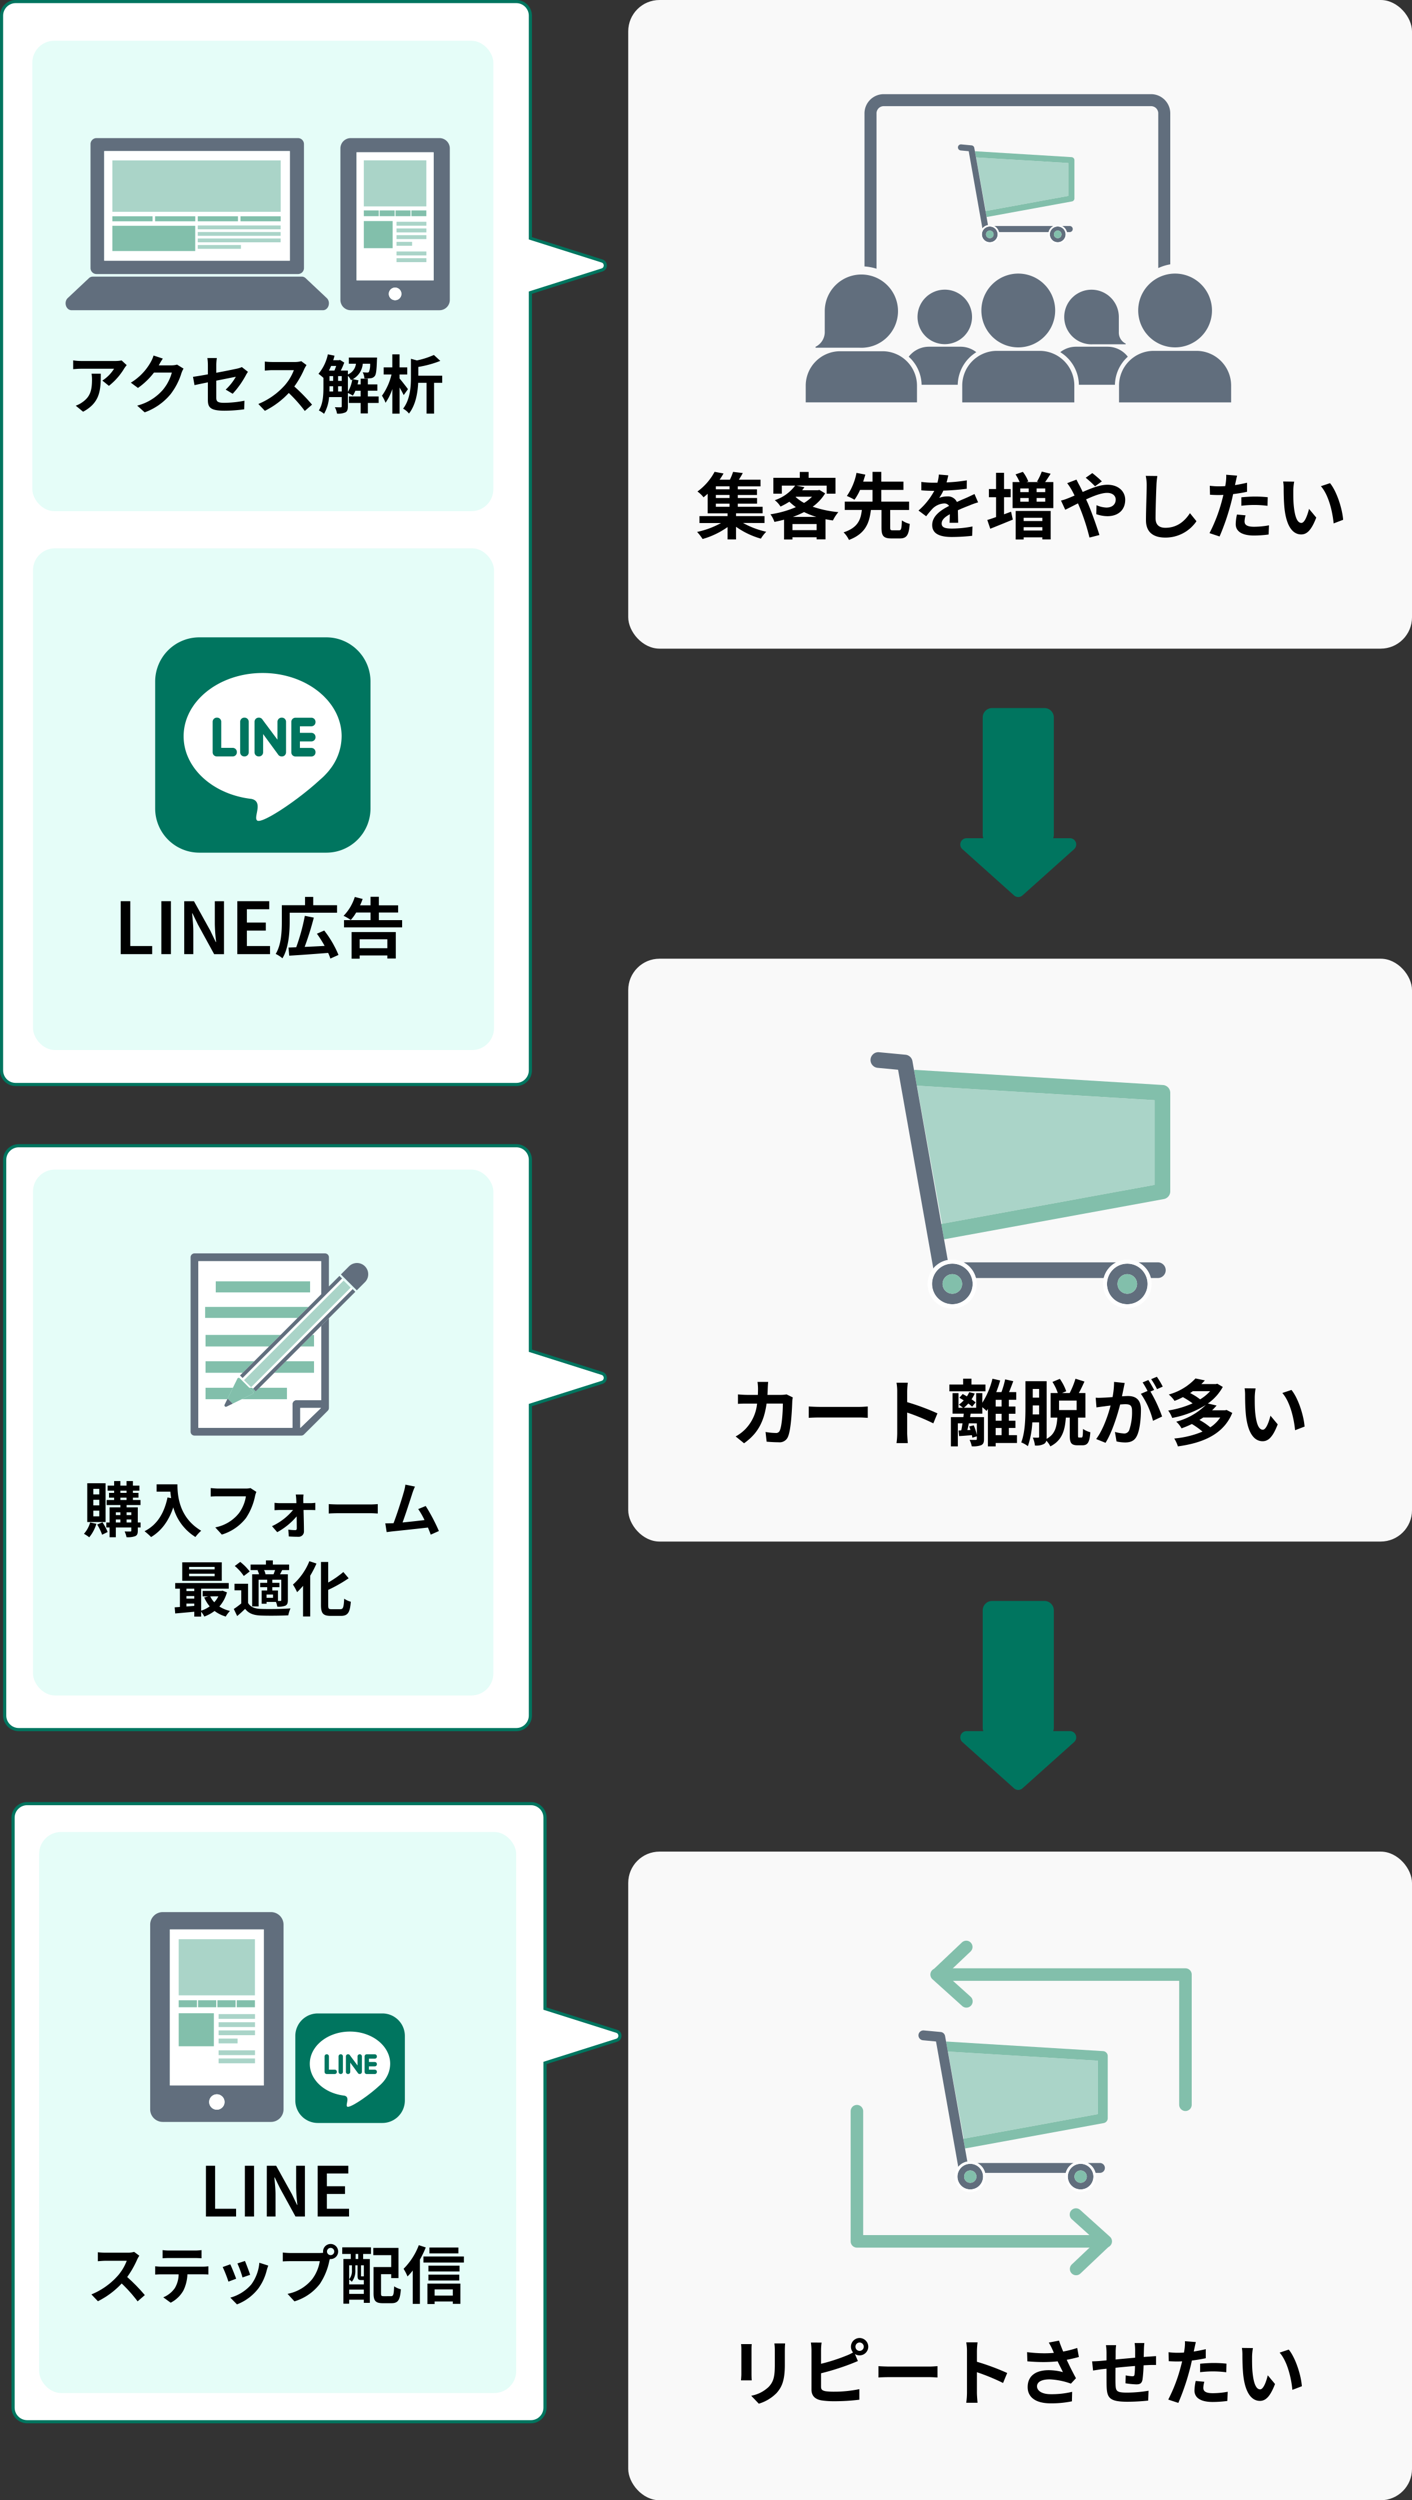 <svg xmlns="http://www.w3.org/2000/svg" xmlns:xlink="http://www.w3.org/1999/xlink" width="450.721" height="798.04" viewBox="0 0 450.721 798.04">
  <rect x="0" y="0" width="450.721" height="798.04" fill="#333333" stroke="none"/>
  <defs>
    <clipPath id="clip-path">
      <rect id="長方形_14653" data-name="長方形 14653" width="56.731" height="58.155" fill="none"/>
    </clipPath>
    <clipPath id="clip-path-2">
      <rect id="長方形_14650" data-name="長方形 14650" width="60.394" height="51.565" fill="none"/>
    </clipPath>
    <clipPath id="clip-path-3">
      <rect id="長方形_14082" data-name="長方形 14082" width="68.737" height="68.737" fill="none"/>
    </clipPath>
    <clipPath id="clip-path-4">
      <rect id="長方形_14082-2" data-name="長方形 14082" width="34.967" height="34.967" fill="none"/>
    </clipPath>
    <clipPath id="clip-path-5">
      <rect id="長方形_14650-2" data-name="長方形 14650" width="95.726" height="81.732" fill="none"/>
    </clipPath>
    <clipPath id="clip-path-6">
      <rect id="長方形_14650-3" data-name="長方形 14650" width="37.173" height="31.738" fill="none"/>
    </clipPath>
  </defs>
  <g id="グループ_9615" data-name="グループ 9615" transform="translate(8959.534 12443)">
    <g id="グループ_8996" data-name="グループ 8996" transform="translate(-8616.952 -12217) rotate(90)">
      <path id="合体_24" data-name="合体 24" d="M41.546,34.043V28.694a2.993,2.993,0,0,1-1.084.2H3a3,3,0,0,1-3-3V9.192a3,3,0,0,1,3-3H40.461a2.994,2.994,0,0,1,1.084.2V1.044A2,2,0,0,1,45.036-.29l14.775,16.5a2,2,0,0,1,0,2.669l-14.775,16.5a1.954,1.954,0,0,1-1.473.67A2,2,0,0,1,41.546,34.043Z" transform="translate(0 0)" fill="#00755f"/>
    </g>
    <g id="グループ_9608" data-name="グループ 9608" transform="translate(-8616.952 -11932) rotate(90)">
      <path id="合体_24-2" data-name="合体 24" d="M41.546,34.043V28.694a2.993,2.993,0,0,1-1.084.2H3a3,3,0,0,1-3-3V9.192a3,3,0,0,1,3-3H40.461a2.994,2.994,0,0,1,1.084.2V1.044A2,2,0,0,1,45.036-.29l14.775,16.5a2,2,0,0,1,0,2.669l-14.775,16.5a1.954,1.954,0,0,1-1.473.67A2,2,0,0,1,41.546,34.043Z" transform="translate(0 0)" fill="#00755f"/>
    </g>
    <g id="合体_26" data-name="合体 26" transform="translate(-8767.193 -12430.27) rotate(90)" fill="#fff">
      <path d="M 328.918 191.841 L -7.73 191.841 C -10.212 191.841 -12.231 189.822 -12.231 187.34 L -12.231 27.542 C -12.231 25.06 -10.212 23.041 -7.73 23.041 L 62.966 23.041 L 63.332 23.041 L 63.442 22.692 L 70.574 0.172 C 70.819 -0.601 71.473 -0.876 72.004 -0.876 C 72.535 -0.876 73.19 -0.601 73.434 0.172 L 80.566 22.692 L 80.676 23.041 L 81.042 23.041 L 328.918 23.041 C 331.399 23.041 333.417 25.06 333.417 27.542 L 333.417 187.34 C 333.417 189.822 331.399 191.841 328.918 191.841 Z" stroke="none"/>
      <path d="M 328.918 191.341 C 331.123 191.341 332.917 189.546 332.917 187.34 L 332.917 27.542 C 332.917 25.336 331.123 23.541 328.918 23.541 L 80.31 23.541 L 72.957 0.322 C 72.752 -0.325 72.176 -0.376 72.004 -0.376 C 71.832 -0.376 71.256 -0.325 71.051 0.323 L 63.698 23.541 L -7.73 23.541 C -9.936 23.541 -11.731 25.336 -11.731 27.542 L -11.731 187.34 C -11.731 189.546 -9.936 191.341 -7.73 191.341 L 328.918 191.341 M 328.918 192.341 L -7.73 192.341 C -10.491 192.341 -12.731 190.102 -12.731 187.34 L -12.731 27.542 C -12.731 24.781 -10.491 22.541 -7.73 22.541 L 62.966 22.541 L 70.097 0.021 C 70.687 -1.841 73.321 -1.841 73.911 0.021 L 81.042 22.541 L 328.918 22.541 C 331.679 22.541 333.917 24.781 333.917 27.542 L 333.917 187.34 C 333.917 190.102 331.679 192.341 328.918 192.341 Z" stroke="none" fill="#00755f"/>
    </g>
    <g id="合体_27" data-name="合体 27" transform="translate(-8767.193 -12077.804) rotate(90)" fill="#fff">
      <path d="M 182.365 190.841 L 5 190.841 C 2.519 190.841 0.5 188.822 0.5 186.34 L 0.5 27.542 C 0.5 25.06 2.519 23.041 5 23.041 L 65.56 23.041 L 65.926 23.041 L 66.037 22.692 L 73.169 0.172 C 73.413 -0.601 74.068 -0.876 74.599 -0.876 C 75.13 -0.876 75.784 -0.601 76.029 0.172 L 83.16 22.692 L 83.27 23.041 L 83.637 23.041 L 182.365 23.041 C 184.846 23.041 186.865 25.06 186.865 27.542 L 186.865 186.34 C 186.865 188.822 184.846 190.841 182.365 190.841 Z" stroke="none"/>
      <path d="M 182.365 190.341 C 184.571 190.341 186.365 188.546 186.365 186.34 L 186.365 27.542 C 186.365 25.336 184.571 23.541 182.365 23.541 L 82.904 23.541 L 75.552 0.323 C 75.347 -0.325 74.771 -0.376 74.599 -0.376 C 74.427 -0.376 73.851 -0.325 73.645 0.323 L 66.293 23.541 L 5 23.541 C 2.795 23.541 1 25.336 1 27.542 L 1 186.34 C 1 188.546 2.795 190.341 5 190.341 L 182.365 190.341 M 182.365 191.341 L 5 191.341 C 2.238 191.341 1.5869140668201e-07 189.102 1.5869140668201e-07 186.34 L 1.5869140668201e-07 27.542 C 1.5869140668201e-07 24.781 2.238 22.541 5 22.541 L 65.56 22.541 L 72.692 0.021 C 73.282 -1.841 75.916 -1.841 76.505 0.021 L 83.637 22.541 L 182.365 22.541 C 185.126 22.541 187.365 24.781 187.365 27.542 L 187.365 186.34 C 187.365 189.102 185.126 191.341 182.365 191.341 Z" stroke="none" fill="#00755f"/>
    </g>
    <g id="合体_28" data-name="合体 28" transform="translate(-8762.518 -11867.813) rotate(90)" fill="#fff">
      <path d="M 193.287 192.841 L 5 192.841 C 2.519 192.841 0.5 190.822 0.5 188.34 L 0.5 27.542 C 0.5 25.06 2.519 23.041 5 23.041 L 65.56 23.041 L 65.926 23.041 L 66.037 22.692 L 73.169 0.172 C 73.413 -0.601 74.068 -0.876 74.599 -0.876 C 75.13 -0.876 75.784 -0.601 76.029 0.172 L 83.16 22.692 L 83.27 23.041 L 83.637 23.041 L 193.287 23.041 C 195.768 23.041 197.787 25.06 197.787 27.542 L 197.787 188.34 C 197.787 190.822 195.768 192.841 193.287 192.841 Z" stroke="none"/>
      <path d="M 193.287 192.341 C 195.493 192.341 197.287 190.546 197.287 188.34 L 197.287 27.542 C 197.287 25.336 195.493 23.541 193.287 23.541 L 82.904 23.541 L 75.552 0.323 C 75.347 -0.326 74.771 -0.376 74.599 -0.376 C 74.427 -0.376 73.851 -0.326 73.645 0.323 L 66.293 23.541 L 5 23.541 C 2.795 23.541 1 25.336 1 27.542 L 1 188.34 C 1 190.546 2.795 192.341 5 192.341 L 193.287 192.341 M 193.287 193.341 L 5 193.341 C 2.238 193.341 4.687500222644303e-06 191.102 4.687500222644303e-06 188.34 L 4.687500222644303e-06 27.542 C 4.687500222644303e-06 24.781 2.238 22.541 5 22.541 L 65.56 22.541 L 72.692 0.021 C 73.282 -1.841 75.916 -1.841 76.505 0.021 L 83.637 22.541 L 193.287 22.541 C 196.049 22.541 198.287 24.781 198.287 27.542 L 198.287 188.34 C 198.287 191.102 196.049 193.341 193.287 193.341 Z" stroke="none" fill="#00755f"/>
    </g>
    <rect id="長方形_14720" data-name="長方形 14720" width="147.159" height="150.15" rx="7" transform="translate(-8949.213 -12429.993)" fill="#e5fdf8"/>
    <g id="グループ_8997" data-name="グループ 8997" transform="translate(-8938.596 -12398.918)">
      <g id="グループ_8982" data-name="グループ 8982" transform="translate(-0.001 -0.001)">
        <path id="パス_4784" data-name="パス 4784" d="M119.221,3.251a1.913,1.913,0,0,0-1.91,1.914V44.732a1.909,1.909,0,0,0,1.91,1.91h64.31a1.911,1.911,0,0,0,1.912-1.91V5.165a1.914,1.914,0,0,0-1.912-1.914Zm61.718,39.113H121.687V7.406h59.252Z" transform="translate(-109.351 -3.251)" fill="#616e7d"/>
        <path id="パス_4785" data-name="パス 4785" d="M188.683,25.682H121.917a1.763,1.763,0,0,0-1.212.5L113.979,32.5c-1.392,1.307-.589,3.9,1.21,3.9h80.222c1.8,0,2.6-2.59,1.21-3.9l-6.728-6.326a1.755,1.755,0,0,0-1.21-.5" transform="translate(-113.273 18.536)" fill="#616e7d"/>
        <path id="パス_4786" data-name="パス 4786" d="M178.783,5.359H119.531V40.317h59.252Zm-30.2,22.393H135.762V26.157h12.825Zm14.571,8.784H149.391V35.328h13.767Zm12.669-2.076H149.389V33.252h26.438Zm0-2.076H149.389V31.178h26.438Zm0-2.072H149.389V29.1h26.438Zm-26.436-4.155h12.827v1.595H149.391Zm26.456,1.595H163.021V26.157h12.827ZM122.133,8.328h53.714V24.722H122.133Zm0,17.83h12.825v1.595H122.133Zm0,3.038h26.438v8.051H122.133Z" transform="translate(-107.194 -1.203)" fill="#fff"/>
        <rect id="長方形_14676" data-name="長方形 14676" width="53.714" height="16.395" transform="translate(14.939 7.124)" fill="#aad4c8"/>
        <rect id="長方形_14677" data-name="長方形 14677" width="12.825" height="1.595" transform="translate(14.939 24.954)" fill="#82bfab"/>
        <rect id="長方形_14678" data-name="長方形 14678" width="26.438" height="8.051" transform="translate(14.939 27.992)" fill="#82bfab"/>
        <rect id="長方形_14679" data-name="長方形 14679" width="12.825" height="1.595" transform="translate(28.569 24.954)" fill="#82bfab"/>
        <rect id="長方形_14680" data-name="長方形 14680" width="12.827" height="1.595" transform="translate(42.197 24.954)" fill="#82bfab"/>
        <rect id="長方形_14681" data-name="長方形 14681" width="26.438" height="1.21" transform="translate(42.195 27.9)" fill="#aad4c8"/>
        <rect id="長方形_14682" data-name="長方形 14682" width="26.438" height="1.206" transform="translate(42.195 29.975)" fill="#aad4c8"/>
        <rect id="長方形_14683" data-name="長方形 14683" width="26.438" height="1.208" transform="translate(42.195 32.049)" fill="#aad4c8"/>
        <rect id="長方形_14684" data-name="長方形 14684" width="13.767" height="1.208" transform="translate(42.197 34.125)" fill="#aad4c8"/>
        <rect id="長方形_14685" data-name="長方形 14685" width="12.827" height="1.595" transform="translate(55.827 24.954)" fill="#82bfab"/>
      </g>
      <g id="グループ_8984" data-name="グループ 8984" transform="translate(87.722 0)">
        <path id="パス_4781" data-name="パス 4781" d="M3.288,0A3.291,3.291,0,0,0,0,3.291V51.648a3.29,3.29,0,0,0,3.288,3.291H31.635a3.29,3.29,0,0,0,3.288-3.291V3.291A3.291,3.291,0,0,0,31.635,0ZM17.462,51.739a2.015,2.015,0,1,1,2.014-2.014,2.014,2.014,0,0,1-2.014,2.014m12.3-6.344H5.158V4.539h24.6Z" fill="#616e7d"/>
        <path id="パス_4782" data-name="パス 4782" d="M27.831,2.84H3.227V43.7h24.6ZM15.373,23.214H10.61V21.387h4.763Zm.3-1.827h4.763v1.827H15.67Zm.316,10.033H20.95v1.244H15.987Zm9.526,6.461H15.987V36.636h9.526Zm0-2.135H15.987V34.5h9.526Zm0-5.219H15.987V29.285h9.526Zm0-2.135H15.987V27.146h9.526Zm0-2.137H15.987V25.011h9.526Zm-4.781-4.867H25.5v1.827H20.732ZM5.548,5.405H25.5V20.093H5.548Zm0,15.982h4.763v1.827H5.548Zm0,3.4h9.2v8.645h-9.2Z" transform="translate(1.93 1.699)" fill="#fff"/>
        <path id="パス_4783" data-name="パス 4783" d="M9.664,31.865a2.015,2.015,0,1,0,2.016-2.017,2.015,2.015,0,0,0-2.016,2.017" transform="translate(5.783 17.86)" fill="#fff"/>
        <rect id="長方形_14664" data-name="長方形 14664" width="19.949" height="14.687" transform="translate(7.478 7.104)" fill="#aad4c8"/>
        <rect id="長方形_14665" data-name="長方形 14665" width="4.763" height="1.827" transform="translate(7.478 23.087)" fill="#82bfab"/>
        <rect id="長方形_14666" data-name="長方形 14666" width="9.195" height="8.645" transform="translate(7.478 26.483)" fill="#82bfab"/>
        <rect id="長方形_14667" data-name="長方形 14667" width="4.763" height="1.827" transform="translate(12.541 23.087)" fill="#82bfab"/>
        <rect id="長方形_14668" data-name="長方形 14668" width="4.763" height="1.827" transform="translate(17.603 23.087)" fill="#82bfab"/>
        <rect id="長方形_14669" data-name="長方形 14669" width="9.526" height="1.244" transform="translate(17.918 26.711)" fill="#aad4c8"/>
        <rect id="長方形_14670" data-name="長方形 14670" width="9.526" height="1.245" transform="translate(17.918 28.845)" fill="#aad4c8"/>
        <rect id="長方形_14671" data-name="長方形 14671" width="9.526" height="1.242" transform="translate(17.918 30.984)" fill="#aad4c8"/>
        <rect id="長方形_14672" data-name="長方形 14672" width="4.963" height="1.244" transform="translate(17.916 33.12)" fill="#aad4c8"/>
        <rect id="長方形_14673" data-name="長方形 14673" width="9.526" height="1.244" transform="translate(17.918 36.201)" fill="#aad4c8"/>
        <rect id="長方形_14674" data-name="長方形 14674" width="9.526" height="1.245" transform="translate(17.918 38.337)" fill="#aad4c8"/>
        <rect id="長方形_14675" data-name="長方形 14675" width="4.763" height="1.827" transform="translate(22.665 23.087)" fill="#82bfab"/>
      </g>
    </g>
    <path id="パス_5202" data-name="パス 5202" d="M-74.412-17.275c.954-.081,1.623-.142,2.475-.142h10.57A12.065,12.065,0,0,1-65.1-13.643l2.09,1.684a20.415,20.415,0,0,0,4.889-5.559,10.215,10.215,0,0,1,.791-1.055l-1.623-1.5A10.107,10.107,0,0,1-61-19.892H-71.937a16.084,16.084,0,0,1-2.475-.2ZM-73.6-5.629-71.247-3.7c5.539-2.962,5.64-7.1,5.64-12.132h-2.942a11.247,11.247,0,0,1,.142,1.826c0,3.327-.487,5.478-3.064,7.263A8.017,8.017,0,0,1-73.6-5.629Zm17.59-7.344,2.272,1.684a23.125,23.125,0,0,0,5.113-4.91h5.7a14.422,14.422,0,0,1-2.881,5.539,16.169,16.169,0,0,1-8.176,5.011L-51.588-3.5a19.114,19.114,0,0,0,8.2-5.721A21.168,21.168,0,0,0-39.861-16a8.123,8.123,0,0,1,.67-1.461l-2.069-1.278a6.506,6.506,0,0,1-1.765.243H-47.1l.061-.1c.243-.446.751-1.359,1.238-2.069l-2.962-.974a9.761,9.761,0,0,1-.913,2.13A17.864,17.864,0,0,1-56.011-12.973Zm19.842-1.867.487,2.658c.852-.2,2.455-.527,4.261-.893v5.539c0,2.394.67,3.51,5.3,3.51a47.689,47.689,0,0,0,6.289-.446l.081-2.739a34.857,34.857,0,0,1-6.411.67c-2.211,0-2.577-.446-2.577-1.7v-5.376c2.881-.568,5.62-1.116,6.249-1.238a17.623,17.623,0,0,1-3.246,4.1l2.232,1.319a28.527,28.527,0,0,0,4.2-5.9c.183-.365.487-.812.67-1.1l-1.948-1.522a6.62,6.62,0,0,1-1.44.487c-.913.2-3.753.791-6.715,1.339v-2.394a16.7,16.7,0,0,1,.183-2.313h-3.023a17.007,17.007,0,0,1,.162,2.313v2.9C-33.43-15.266-35.215-14.962-36.169-14.84Zm20.856,8.663,2.09,2.191a26.724,26.724,0,0,0,7.628-5.7A46.265,46.265,0,0,1-.482-3.945L1.831-5.954a57.035,57.035,0,0,0-5.66-5.8A29.829,29.829,0,0,0-.644-17.335a9.586,9.586,0,0,1,.71-1.258L-1.6-19.831a7.325,7.325,0,0,1-2.11.264h-7.141a22.667,22.667,0,0,1-2.394-.142v2.881c.426-.02,1.542-.142,2.394-.142h6.878A15.72,15.72,0,0,1-6.994-12,22.986,22.986,0,0,1-15.312-6.177Zm28.586-8.988a5.751,5.751,0,0,1,.974,1.38c.142-.061.284-.142.426-.2a11.013,11.013,0,0,1-1.4,3.956Zm-3.124,5.011v-1.684h1.156v1.684ZM7.41-11.837H8.567v1.684H7.39c.02-.467.02-.913.02-1.339Zm2.13-6.472c-.183.507-.365,1.035-.568,1.481H7.228c.243-.467.467-.974.69-1.481Zm.609,3.246h1.156v1.522H10.149Zm-2.739,0H8.567v1.522H7.41ZM23.093-8.571H19.644V-10.4h3.043v-2.029H19.644v-1.826H17.352v1.826h-.994c.122-.426.2-.872.284-1.3l-1.806-.365a6.178,6.178,0,0,0,3.185-4.93h2.353a6.358,6.358,0,0,1-.365,2.6.6.6,0,0,1-.548.223c-.284,0-.832-.02-1.461-.081a4.809,4.809,0,0,1,.548,1.948,14.983,14.983,0,0,0,2.049-.061,1.805,1.805,0,0,0,1.238-.67c.446-.527.609-1.927.71-5.153.02-.264.041-.771.041-.771H13.578v1.968H15.85a4.249,4.249,0,0,1-2.577,3.429v-1.238H11a22.771,22.771,0,0,0,1.116-2.556l-1.38-.852-.3.1H8.587c.162-.467.3-.954.426-1.44l-2.13-.446a14.2,14.2,0,0,1-3,6.228,13.07,13.07,0,0,1,1.582,1.3v3c0,2.272-.1,5.3-1.461,7.385A8.344,8.344,0,0,1,5.666-3.032a12.642,12.642,0,0,0,1.6-5.336h4.037v2.922c0,.264-.1.345-.345.345s-1.035,0-1.846-.041A6.439,6.439,0,0,1,9.8-3.093,5.7,5.7,0,0,0,12.5-3.5c.609-.345.771-.954.771-1.907V-9.687a11.34,11.34,0,0,1,1.582.852,8.653,8.653,0,0,0,.812-1.562h1.684v1.826H13.6V-6.5h3.753v3.348h2.293V-6.5h3.449ZM32.446-10.9c-.365-.527-1.988-2.617-2.678-3.408v-1.278h2.455v-2.272H29.768v-4.159H27.455v4.159H24.7v2.272h2.5a19.265,19.265,0,0,1-3.043,6.776,11.721,11.721,0,0,1,1.136,2.252,17.451,17.451,0,0,0,2.171-4.4v7.872h2.313v-8.338C30.3-10.539,30.8-9.626,31.087-9Zm10.935-4.3H35.753V-18a33.591,33.591,0,0,0,7.02-1.927l-2.049-1.887a26.6,26.6,0,0,1-5.417,1.745L33.4-20.6v5.863c0,3-.223,7.081-2.5,10.063a5.822,5.822,0,0,1,1.867,1.562c2.171-2.759,2.8-6.715,2.942-9.819H38.39v9.84h2.394v-9.84h2.6Z" transform="translate(-8861.759 -12307.885)"/>
    <rect id="長方形_14721" data-name="長方形 14721" width="147.159" height="160.15" rx="7" transform="translate(-8949 -12267.993)" fill="#e5fdf8"/>
    <path id="パス_5203" data-name="パス 5203" d="M-52.8-2.885h10.042V-5.475h-6.989V-19.79H-52.8Zm12.968,0h3.052v-16.9h-3.052Zm7.3,0h2.905v-7.3c0-1.895-.232-3.937-.379-5.726h.105l1.747,3.579,5.179,9.452h3.137v-16.9h-2.926v7.242a56.291,56.291,0,0,0,.421,5.768h-.126l-1.726-3.6-5.221-9.41h-3.116Zm16.946,0H-5.139V-5.475h-7.389V-10.4h6.042v-2.568h-6.042v-4.252h7.136V-19.79H-15.581ZM1.134-16.106H16.249v-2.4h-7.6v-2.652H6.039v2.652h-7.41v5.3c0,2.968-.147,7.284-1.958,10.252A9.619,9.619,0,0,1-1.182-1.559C.8-4.738,1.134-9.874,1.134-13.2ZM16.712-2.633a33.374,33.374,0,0,0-4.547-7.789L9.828-9.411a39.573,39.573,0,0,1,2.463,3.895c-2.168.126-4.379.232-6.379.316a94.543,94.543,0,0,0,2.926-9.347l-2.863-.568A64.444,64.444,0,0,1,3.218-5.075c-.905.021-1.726.063-2.463.084L.987-2.4c3.263-.189,7.979-.526,12.42-.884a12.821,12.821,0,0,1,.716,1.81Zm15.6-4.989V-4.78H23.47V-7.622ZM20.9-1.433H23.47V-2.464h8.842V-1.5h2.695V-9.937H20.9ZM29.6-13.748v-2.421h6.147v-2.295H29.6V-21.2H26.943v2.737H23.6a18.793,18.793,0,0,0,.821-2.042l-2.505-.632a15.057,15.057,0,0,1-3.579,6.021,14.48,14.48,0,0,1,2.295,1.326,14.781,14.781,0,0,0,1.726-2.379h4.589v2.421H18.48v2.316H37.027v-2.316Z" transform="translate(-8868.2 -12135.567)"/>
    <rect id="長方形_14722" data-name="長方形 14722" width="146.946" height="167.857" rx="7" transform="translate(-8949 -12069.696)" fill="#e5fdf8"/>
    <g id="グループ_8963" data-name="グループ 8963" transform="translate(-8898.696 -12042.938)">
      <g id="グループ_8962" data-name="グループ 8962" transform="translate(0 0)" clip-path="url(#clip-path)">
        <path id="パス_4751" data-name="パス 4751" d="M37.662,17.035l-3.6,3.6L28.7,26l-3.724,3.724-4.7,4.7L16.546,38.15l-.807.807.855.853L48.371,8.033h0l-.855-.853-3.364,3.364v-9.3A1.241,1.241,0,0,0,42.912,0H1.242A1.241,1.241,0,0,0,0,1.242V56.913a1.241,1.241,0,0,0,1.242,1.24H35.321a1.238,1.238,0,0,0,.875-.36l3.829-3.8.005-.005,3.761-3.777a1.257,1.257,0,0,0,.362-.877V20.686l-2.486,2.486V46.847h-7.9a1.244,1.244,0,0,0-1.242,1.242v7.582H2.484V2.482H41.668V13.028Zm-2.65,32.3h6.614l-6.614,6.385Z" transform="translate(0 0.001)" fill="#616e7d"/>
        <rect id="長方形_14651" data-name="長方形 14651" width="30.124" height="3.602" transform="translate(8.033 8.884)" fill="#82bfab"/>
        <path id="パス_4752" data-name="パス 4752" d="M2.723,13.629H32.156l3.6-3.6H2.723Z" transform="translate(1.903 7.009)" fill="#82bfab"/>
        <path id="パス_4753" data-name="パス 4753" d="M2.791,19.027H23.024L26.748,15.3H2.791Z" transform="translate(1.951 10.697)" fill="#82bfab"/>
        <path id="パス_4754" data-name="パス 4754" d="M24.963,19.027V15.3H24.4L20.67,19.027Z" transform="translate(14.447 10.697)" fill="#82bfab"/>
        <path id="パス_4755" data-name="パス 4755" d="M28.43,23.987V20.263h-9L15.71,23.987Z" transform="translate(10.98 14.164)" fill="#82bfab"/>
        <path id="パス_4756" data-name="パス 4756" d="M2.791,23.987H14.6l3.726-3.724H2.791Z" transform="translate(1.951 14.164)" fill="#82bfab"/>
        <path id="パス_4757" data-name="パス 4757" d="M9.745,28.947l.121-.245,1.709-3.478H2.791v3.722Z" transform="translate(1.951 17.631)" fill="#82bfab"/>
        <path id="パス_4758" data-name="パス 4758" d="M13.117,27.2l-3.561,1.75h14.56V25.224H15.307L14.135,26.4l0,0v0l-.853-.855-.323-.321h-.943l1.227,1.228a.463.463,0,0,1-.124.746" transform="translate(6.679 17.631)" fill="#82bfab"/>
        <path id="パス_4759" data-name="パス 4759" d="M27.222,29.036H20.608v6.385Z" transform="translate(14.404 20.295)" fill="#fff"/>
        <path id="パス_4760" data-name="パス 4760" d="M36.641,16.012l4.006-4.006V1.462H1.461V54.648H31.507V47.067a1.241,1.241,0,0,1,1.242-1.242h7.9V22.148l2.484-2.484,8.437-8.437L35.994,26.8l1.826-1.825h.567V28.7H34.1L19.789,43.006h0l1.174-1.174h8.807v3.722H15.212l-2.8,1.374-1.957.962a.466.466,0,0,1-.624-.624l.841-1.713H3.721V41.832H12.5l1.414-2.881a.465.465,0,0,1,.748-.124l3.005,3.005h.945l.321.321L50.715,10.375,47.35,7.009,15.572,38.788l-.855-.853.807-.807H3.721V33.4H19.249l4.7-4.7H3.721V24.977H27.676l5.362-5.364H3.605v-3.6ZM7.011,7.862H37.135v3.6H7.011ZM25.669,37.128,29.392,33.4h9v3.724ZM47.824,7.648,50.078,9.9,18.3,41.679l-2.253-2.253Z" transform="translate(1.021 1.023)" fill="#fff"/>
        <path id="パス_4761" data-name="パス 4761" d="M20.67,18.276h0l1.9-1.9Z" transform="translate(14.447 11.448)" fill="#fff"/>
        <rect id="長方形_14652" data-name="長方形 14652" width="44.943" height="3.187" transform="translate(17.066 40.451) rotate(-45)" fill="#aad4c8"/>
        <path id="パス_4762" data-name="パス 4762" d="M12.6,39.34h0L44.379,7.561l-.853-.853L11.747,38.487Z" transform="translate(8.211 4.69)" fill="#616e7d"/>
        <path id="パス_4763" data-name="パス 4763" d="M10.825,23.511a.466.466,0,0,0-.748.126l-1.414,2.88L6.955,29.994l1.619,1.621,2.8-1.374,3.561-1.75a.463.463,0,0,0,.124-.746l-1.227-1.228Z" transform="translate(4.861 16.339)" fill="#82bfab"/>
        <path id="パス_4764" data-name="パス 4764" d="M6.408,29.229a.466.466,0,0,0,.624.624l1.959-.962L7.37,27.272l-.121.245Z" transform="translate(4.446 19.062)" fill="#616e7d"/>
        <path id="パス_4765" data-name="パス 4765" d="M30.872,2.838l-.584.584-.989.989-1.06,1.06,5.071,5.071,1.06-1.06.987-.989.586-.584a3.586,3.586,0,0,0-5.071-5.071" transform="translate(19.738 1.25)" fill="#616e7d"/>
      </g>
    </g>
    <path id="パス_5204" data-name="パス 5204" d="M-69.153-16.887h-1.9v-1.767h1.9Zm0,3.5h-1.9v-1.786h1.9Zm0,3.5h-1.9V-11.7h1.9Zm2-10.562h-5.838V-8.072h5.838ZM-72.072-7.938a9.11,9.11,0,0,1-1.978,3.63,11.693,11.693,0,0,1,1.69,1.114,12.713,12.713,0,0,0,2.285-4.3Zm2.247.672A16.64,16.64,0,0,1-68.25-4.02l1.767-.864a17.519,17.519,0,0,0-1.652-3.092Zm9.391-.653v-.96h1.5v.96Zm-3.438-.96h1.46v.96h-1.46Zm1.46-2.285v.883h-1.46v-.883Zm3.476,0v.883h-1.5v-.883Zm-3.476-4.686h1.959v.749h-1.959Zm0-2.228h1.959v.711h-1.959Zm6.433,10.159h-.883v-4.839h-3.572v-.73H-56V-15.1h-2.42v-.749h1.786v-1.517h-1.786v-.711h2.074v-1.613h-2.074V-21.15h-2.036v1.459h-1.959V-21.15h-2v1.459h-2.074v1.613h2.074v.711h-1.632v1.517h1.632v.749h-2.4v1.613h4.4v.73h-3.457v4.839h-1.037v1.594h1.037v3.111h2V-6.325h4.935v1c0,.211-.077.288-.326.288-.23,0-1.056,0-1.805-.019a7,7,0,0,1,.6,1.824,6.865,6.865,0,0,0,2.785-.326c.634-.307.826-.787.826-1.748V-6.325h.883Zm5.127-12.175v2.324h4.378c.058.653.134,1.344.269,2.074l-1.171-.211c-1.056,5.051-3.341,8.757-7.336,10.773a18.24,18.24,0,0,1,2.093,1.863c3.341-2,5.646-5.185,7.086-9.487A16.226,16.226,0,0,0-38.465-3.29a12.3,12.3,0,0,1,1.844-2c-7.067-4.167-7.586-11.177-7.586-14.806Zm17.264,3.9c.5-.038,1.421-.077,2.285-.077h8.949A12.156,12.156,0,0,1-24.6-10.857a12.667,12.667,0,0,1-7.528,4.494l2.093,2.3a15.364,15.364,0,0,0,7.72-5.3,19.736,19.736,0,0,0,2.881-6.99,7.821,7.821,0,0,1,.422-1.344l-1.882-1.21a6.437,6.437,0,0,1-1.517.154h-8.872c-.634,0-1.728-.1-2.3-.154Zm19.569,9.448,1.671,1.92a21.829,21.829,0,0,0,6.2-5.051c.019,1.459.038,2.861.038,3.8,0,.384-.134.6-.5.6a17.543,17.543,0,0,1-2.208-.173l.154,2.189c.864.058,2.055.1,2.977.1A1.687,1.687,0,0,0-3.821-5.019c0-1.978-.077-4.59-.134-6.894h2.3c.422,0,1.018.019,1.459.038V-14.2c-.326.038-1.056.115-1.556.115H-4.013l-.019-1.171a14.074,14.074,0,0,1,.077-1.594H-6.433c.077.519.134,1.133.154,1.594.019.365.038.749.038,1.171h-5.223a17.044,17.044,0,0,1-1.748-.115v2.362c.557-.038,1.248-.077,1.805-.077H-7.3A19.207,19.207,0,0,1-14.019-6.747ZM4.091-10.78c.711-.058,2-.1,3.092-.1H17.495c.807,0,1.786.077,2.247.1v-3.015c-.5.038-1.363.115-2.247.115H7.182c-1,0-2.4-.058-3.092-.115ZM22.142-7.65l.442,2.8c.615-.077,1.325-.173,1.805-.23,2.42-.25,8.238-.864,11.369-1.229.346.826.653,1.613.9,2.266l2.593-1.152a59.063,59.063,0,0,0-4.206-7.989l-2.4.979a23.212,23.212,0,0,1,2.016,3.514c-1.94.23-4.667.538-7.009.768.96-2.573,2.516-7.451,3.13-9.333a21.848,21.848,0,0,1,.826-2.132L28.556-20a14.25,14.25,0,0,1-.461,2.208c-.557,2-2.208,7.259-3.322,10.1l-.519.019C23.621-7.65,22.8-7.65,22.142-7.65ZM-32.339,7.041h-8.142V6.254h8.142Zm0,2.189h-8.142V8.424h8.142Zm2.285-4.436H-42.671v5.9h12.617Zm-1.095,10.869a8.041,8.041,0,0,1-1.306,1.882,7.435,7.435,0,0,1-1.287-1.882Zm-10.178,2.285h2.5V18.7c-.845.077-1.69.134-2.5.192Zm0-2.381h2.5v.807h-2.5Zm2.5-2.362v.768h-2.5v-.768Zm9.026.634-.384.077h-5.972v1.748h1.767l-1.267.346a11.761,11.761,0,0,0,1.748,2.842,9.859,9.859,0,0,1-2.727,1.383V13.206h8.8V11.4H-44.918v1.805h1.5v5.838c-.6.058-1.171.077-1.671.115l.173,1.959c1.69-.154,3.879-.346,6.088-.557v1.556h2.189V20.561A8.489,8.489,0,0,1-35.623,22.1a12.512,12.512,0,0,0,3.265-1.786A10.759,10.759,0,0,0-28.786,22.1a9.459,9.459,0,0,1,1.344-1.786,10.736,10.736,0,0,1-3.38-1.421,11.449,11.449,0,0,0,2.42-4.513Zm13.712-5.223a4.475,4.475,0,0,0-.461-1.344h3.514c-.154.442-.326.941-.5,1.344Zm5.031,8.2c0,.23-.077.288-.288.307h-.768V13.782h-1.805V12.726h2.266V11.343h-2.266v-1h2.861Zm-2.631-.691h-2.074V15.069h2.074Zm-4.955-8.776a5.068,5.068,0,0,1,.48,1.267h-2.189V18.871H-18.3V10.344h2.746v1H-17.8v1.383h2.247v1.056h-1.767v4.225h1.556v-.576h3a7.047,7.047,0,0,1,.442,1.517,6.114,6.114,0,0,0,2.593-.326c.615-.346.768-.845.768-1.767V8.616h-2.5c.211-.4.442-.845.691-1.344h2.208V5.505H-13.75V4.18h-2.208V5.505h-4.9V7.272h2.535Zm-2.5.365A16.688,16.688,0,0,0-24.158,4.66l-1.748,1.306a14.965,14.965,0,0,1,2.881,3.188Zm-.519,3.918h-4.321v2.093h2.151v4.186a23.014,23.014,0,0,1-2.381,1.767l1.075,2.266c.979-.826,1.767-1.556,2.535-2.3,1.152,1.479,2.689,2.036,4.974,2.132,2.343.1,6.414.058,8.8-.058a10.413,10.413,0,0,1,.711-2.228c-2.65.211-7.182.269-9.487.173-1.959-.077-3.3-.615-4.052-1.9Zm19.569-7.2A19.845,19.845,0,0,1-7.336,11.9a16.755,16.755,0,0,1,1.325,2.42,21.757,21.757,0,0,0,1.9-2.036v9.794h2.285V9.058a30.93,30.93,0,0,0,2-3.879ZM4.974,19.754c-.922,0-1.056-.192-1.056-1.325V13.59a46.52,46.52,0,0,0,6.529-3.706l-1.69-2a32.663,32.663,0,0,1-4.839,3.361V4.679h-2.3V18.41c0,2.708.691,3.476,3.111,3.476H8.008c2.266,0,2.861-1.21,3.13-4.513a6.593,6.593,0,0,1-2.112-.979C8.872,19.1,8.719,19.754,7.8,19.754Z" transform="translate(-8858.688 -11949.126)"/>
    <rect id="長方形_14722-2" data-name="長方形 14722" width="152.288" height="179.081" rx="7" transform="translate(-8947.051 -11858.262)" fill="#e5fdf8"/>
    <path id="パス_5205" data-name="パス 5205" d="M-36.541-3.324h9.624V-5.805h-6.7v-13.72h-2.926Zm12.428,0h2.926v-16.2h-2.926Zm7,0h2.784v-7c0-1.816-.222-3.773-.363-5.488h.1l1.675,3.43,4.963,9.059h3.006v-16.2h-2.8v6.941a53.95,53.95,0,0,0,.4,5.528h-.121l-1.654-3.45-5-9.019h-2.986Zm16.242,0H9.138V-5.805H2.056v-4.721H7.847v-2.461H2.056v-4.076H8.9v-2.461H-.87ZM-73.1,21.533l2.078,2.179a26.577,26.577,0,0,0,7.586-5.669,46.009,46.009,0,0,1,5.084,5.71l2.3-2a56.719,56.719,0,0,0-5.629-5.77,29.664,29.664,0,0,0,3.168-5.548,9.535,9.535,0,0,1,.706-1.251l-1.654-1.231a7.284,7.284,0,0,1-2.1.262h-7.1a22.541,22.541,0,0,1-2.381-.141v2.865c.424-.02,1.533-.141,2.381-.141h6.84a15.633,15.633,0,0,1-3.006,4.943A22.859,22.859,0,0,1-73.1,21.533ZM-52.742,15.2c.565-.04,1.352-.081,1.937-.081h5.548a8.67,8.67,0,0,1-1.251,4.459,8.381,8.381,0,0,1-3.652,2.885l2.361,1.715A9.681,9.681,0,0,0-43.744,20.3a12.8,12.8,0,0,0,1.291-5.185h4.862c.565,0,1.332.02,1.836.061V12.555a15.525,15.525,0,0,1-1.836.121H-50.805c-.625,0-1.332-.061-1.937-.121Zm2.361-5.205c.605-.04,1.453-.081,2.159-.081h8.091c.706,0,1.473.04,2.179.081V7.39a15.807,15.807,0,0,1-2.179.141h-8.111a15.033,15.033,0,0,1-2.139-.141Zm19.187,2.8a40.753,40.753,0,0,1,1.836,4.661l2.461-.928c-.4-1.13-1.372-3.571-1.876-4.6Zm2.441,9.765,2.118,2.159a15.756,15.756,0,0,0,6.759-5,16.269,16.269,0,0,0,2.744-5.912c.121-.4.242-.827.484-1.473l-2.845-.908a13.6,13.6,0,0,1-2.562,6.92A13.576,13.576,0,0,1-28.753,22.562Zm2.26-10.915a33.606,33.606,0,0,1,1.634,4.479l2.421-.847c-.282-.928-1.271-3.551-1.654-4.419ZM-12.007,11c.525-.04,1.473-.081,2.4-.081H-.2a12.956,12.956,0,0,1-2.381,5.69,13.26,13.26,0,0,1-7.909,4.741l2.2,2.4A15.967,15.967,0,0,0-.184,18.184,20.367,20.367,0,0,0,2.843,10.84L3,10.235a1.15,1.15,0,0,0,.262.02,2.411,2.411,0,1,0-2.421-2.4,2.235,2.235,0,0,0,.04.383,8.932,8.932,0,0,1-1.15.081H-9.606a22.465,22.465,0,0,1-2.4-.161ZM2.1,7.854A1.16,1.16,0,1,1,3.267,9,1.171,1.171,0,0,1,2.1,7.854Zm9.967,2.381h-.827V8.621h.827Zm1.8,5.569a.44.44,0,0,1-.1-.081c-.04.061-.081.061-.262.061h-.363c-.161,0-.182-.02-.182-.282V12.232h.908ZM9.178,21.372V20h4.681v1.372Zm.888-9.14v1.574a4.111,4.111,0,0,1-.888,2.885V12.232Zm3.612,4.721h.182v1.392H9.178V16.752a6.06,6.06,0,0,1,.847.747,5.565,5.565,0,0,0,1.13-3.672V12.232h.706V15.5c0,1.19.262,1.453,1.13,1.453ZM6.959,8.621H9.683v1.614H7.342V24.5H9.178V23.228h4.681v1.009h1.917v-14H13.637V8.621h2.5V6.5H6.979ZM20.255,22.1c-.787,0-.908-.1-.908-.948V15.077H22.6v1.251h2.32V6.684h-8.03V9H22.6V12.8H16.966V21.17c0,2.482.706,3.168,2.946,3.168h2.8c2.078,0,2.724-1.029,2.966-4.439a6.8,6.8,0,0,1-2.139-.948c-.121,2.663-.242,3.147-1.029,3.147ZM44.043,6.563H34.8V8.439h9.241Zm-12.63-.747a21.466,21.466,0,0,1-4.862,7.546A15.543,15.543,0,0,1,27.8,15.8a19.653,19.653,0,0,0,1.675-1.9V24.56h2.28V10.437a32.722,32.722,0,0,0,1.876-3.894ZM42.267,19.94v1.977H36.456V19.94ZM34.156,24.6h2.3v-.807h5.811v.747h2.421V18.083H34.156Zm.323-7.506h9.846V15.218H34.479Zm9.927-4.741H34.479v1.856h9.927ZM32.885,9.428v1.937H45.8V9.428Z" transform="translate(-8857.256 -11732.197)"/>
    <g id="グループ_9612" data-name="グループ 9612" transform="translate(0 0.287)">
      <rect id="長方形_14715" data-name="長方形 14715" width="250.188" height="207.04" rx="10" transform="translate(-8759 -11852.287)" fill="#f9f9f9"/>
      <g id="グループ_9610" data-name="グループ 9610" transform="translate(8 -55)">
        <path id="パス_5206" data-name="パス 5206" d="M-95.15-7.75h3.422c-.046-.532-.069-1.433-.069-2.011v-7.814c0-.74.023-1.248.069-1.757h-3.4a15.724,15.724,0,0,1,.092,1.757v7.791C-95.034-9.091-95.127-8.189-95.15-7.75Zm3.26,4.9,2.428,2.543a13.431,13.431,0,0,0,5.618-3.352c1.711-1.9,2.682-4.023,2.682-8.993v-4.578c0-.925.046-1.665.092-2.312h-3.422a16.31,16.31,0,0,1,.139,2.312v4.393c0,3.607-.3,5.341-1.873,7.075A10.82,10.82,0,0,1-91.89-2.849Zm19.05-16.97a19.451,19.451,0,0,1,.185,2.4v12.6c0,1.988,1.156,3.1,3.167,3.445a25.375,25.375,0,0,0,3.884.277,65.7,65.7,0,0,0,8.23-.486V-4.953a39.166,39.166,0,0,1-8.046.809A21.623,21.623,0,0,1-68.1-4.282c-1.04-.208-1.5-.462-1.5-1.457v-4.277a79.8,79.8,0,0,0,9.063-2.821c.763-.277,1.8-.717,2.7-1.087l-.948-2.243a2.655,2.655,0,0,0,1.48.439A2.782,2.782,0,0,0-54.529-18.5,2.782,2.782,0,0,0-57.3-21.275,2.763,2.763,0,0,0-60.055-18.5a2.815,2.815,0,0,0,.67,1.826A13.761,13.761,0,0,1-61.6-15.611a58.3,58.3,0,0,1-8,2.566v-4.37a17.642,17.642,0,0,1,.185-2.4ZM-58.622-18.5A1.337,1.337,0,0,1-57.3-19.842,1.342,1.342,0,0,1-55.963-18.5,1.342,1.342,0,0,1-57.3-17.16,1.337,1.337,0,0,1-58.622-18.5Zm7.352,9.826c.855-.069,2.4-.116,3.722-.116h12.415c.971,0,2.15.092,2.7.116V-12.3c-.6.046-1.641.139-2.7.139H-47.547c-1.2,0-2.89-.069-3.722-.139ZM-23.249-.606h3.607c-.092-.925-.208-2.543-.208-3.214v-6.543A66.777,66.777,0,0,1-11.5-6.918l1.318-3.19a75.508,75.508,0,0,0-9.664-3.583v-3.4a25.143,25.143,0,0,1,.208-2.8h-3.607a16.124,16.124,0,0,1,.231,2.8V-3.82A24.739,24.739,0,0,1-23.249-.606Zm19.42-16.16.092,2.936c1.8.139,3.491.231,5.109.231s3.121-.092,4.554-.231c.624,1.364,1.133,2.289,1.688,3.445A18.065,18.065,0,0,0,3.13-11.01c-4.185,0-6.774,1.8-6.774,5.41,0,3.121,2.4,5.179,7.352,5.179a32.368,32.368,0,0,0,6.774-.647L10.551-4.1a27.622,27.622,0,0,1-6.843.763c-2.844,0-4.37-1.133-4.37-2.52,0-1.364,1.41-2.219,4.069-2.219A22.821,22.821,0,0,1,10.158-6.71l1.618-1.734c-1.017-1.826-2.127-4.069-2.959-5.872,1.364-.254,2.682-.578,3.884-.9l-.532-2.89a31.884,31.884,0,0,1-4.485,1.156c-.486-1.225-.925-2.243-1.318-3.491l-3.26.624a25.471,25.471,0,0,1,1.618,3.283Q3.3-16.4,1.673-16.4A43.365,43.365,0,0,1-3.829-16.767Zm20.761,2.936.3,2.936c.6-.092,2.034-.324,2.751-.416l1.549-.162c0,2.15,0,4.37.023,5.341.092,3.953.809,5.2,6.751,5.2a64.326,64.326,0,0,0,6.52-.37l.116-3.144a42.577,42.577,0,0,1-6.843.6c-3.445,0-3.63-.509-3.7-2.751-.023-.416-.023-1.017-.023-1.757,0-.994,0-2.2.023-3.422,1.965-.208,4.208-.416,6.219-.578A25.877,25.877,0,0,1,30.457-9.6c-.069.439-.254.532-.717.532a14.284,14.284,0,0,1-2.1-.277l-.069,2.52a28.975,28.975,0,0,0,3.445.347c1.179,0,1.757-.3,1.988-1.5a40.052,40.052,0,0,0,.347-4.578c.67-.046,1.272-.069,1.757-.092.439-.023,1.179-.023,1.711-.023h.509V-15.5c-.67.046-1.572.116-2.2.162-.532.023-1.11.069-1.734.116.023-.763.046-1.572.069-2.474a19.5,19.5,0,0,1,.139-1.965H30.5a17.73,17.73,0,0,1,.162,2.081v2.589c-2.081.185-4.3.393-6.242.578.023-.9.023-1.665.023-2.2a18.109,18.109,0,0,1,.139-2.381H21.348a17.287,17.287,0,0,1,.185,2.543v2.312l-1.734.162C18.643-13.877,17.58-13.831,16.932-13.831Zm24.3,12.207L44.444-.56a73.838,73.838,0,0,0,3.63-10.589c.254-.925.486-1.942.694-2.936,1.526-.185,3.075-.439,4.439-.74v-2.89c-1.248.3-2.543.555-3.838.763l.185-.879c.116-.509.324-1.526.486-2.15l-3.491-.277a4.652,4.652,0,0,1,.023.6,15.185,15.185,0,0,1-.116,1.711q-.069.555-.208,1.318c-.694.046-1.364.069-2.034.069a22.54,22.54,0,0,1-2.89-.185l.069,2.867c.809.046,1.665.092,2.774.092.462,0,.971-.023,1.5-.046-.162.647-.324,1.295-.486,1.9A50.479,50.479,0,0,1,41.231-1.624ZM49.6-4.514c0,2.312,1.965,3.653,5.826,3.653a36.636,36.636,0,0,0,4.67-.324l.116-2.936a26.543,26.543,0,0,1-4.763.462C53-3.658,52.42-4.4,52.42-5.392a7.921,7.921,0,0,1,.324-1.919l-2.751-.254A15.714,15.714,0,0,0,49.6-4.514Zm1.8-5.849a33.637,33.637,0,0,1,4.416-.254,33.07,33.07,0,0,1,3.93.277l.069-2.751A39.749,39.749,0,0,0,55.8-13.3c-1.48,0-3.121.116-4.393.231Zm13.34-7.745A13.269,13.269,0,0,1,64.9-15.8c0,1.41.046,4.069.254,6.173C65.806-3.473,68-1.207,70.5-1.207c1.85,0,3.283-1.41,4.809-5.387L73-9.369c-.439,1.8-1.341,4.485-2.428,4.485-1.433,0-2.127-2.243-2.451-5.549-.116-1.295-.139-2.636-.139-3.861v-.994a18.141,18.141,0,0,1,.277-2.774Zm12.045,1.5c2.5,2.821,3.722,8.207,4.069,11.883l3.029-1.156c-.254-3.514-2.011-9.04-4.185-11.7Z" transform="translate(-8635.85 -11620.76)"/>
        <g id="グループ_9015" data-name="グループ 9015" transform="translate(-8694 -11766.852)">
          <g id="グループ_8961" data-name="グループ 8961" transform="translate(19.671 26.637)">
            <path id="パス_4740" data-name="パス 4740" d="M10.284,31.571l42.81-7.839V6.686L5.223,3.758Z" transform="translate(4.148 2.984)" fill="#aad4c8"/>
            <g id="グループ_8960" data-name="グループ 8960" transform="translate(0 0)">
              <g id="グループ_8959" data-name="グループ 8959" clip-path="url(#clip-path-2)">
                <path id="パス_4741" data-name="パス 4741" d="M10.54,32.975l0,0a1.33,1.33,0,0,0-.138.039l.545,3.073a.964.964,0,0,0,.161-.013L55.21,28A1.577,1.577,0,0,0,56.5,26.452V6.609a1.58,1.58,0,0,0-1.482-1.575L5.283,1.991A1.587,1.587,0,0,0,4.9,2.02l.556,3.142.022,0L53.349,8.091V25.137Z" transform="translate(3.892 1.579)" fill="#82bfab"/>
                <path id="パス_4742" data-name="パス 4742" d="M12.953,26.743H38.7a4.91,4.91,0,0,1,2.5-3.154H10.452a4.913,4.913,0,0,1,2.5,3.154" transform="translate(8.3 18.732)" fill="#616e7d"/>
                <path id="パス_4743" data-name="パス 4743" d="M30.088,23.589a4.915,4.915,0,0,1,2.5,3.154H34.01a1.577,1.577,0,1,0,0-3.154Z" transform="translate(23.894 18.732)" fill="#616e7d"/>
                <path id="パス_4744" data-name="パス 4744" d="M14.29,34.6,9.349,6.741,8.793,3.6,8.474,1.8A1.573,1.573,0,0,0,7.071.511L1.724.007a1.577,1.577,0,1,0-.294,3.14l4.15.391,7.11,40.081a4.881,4.881,0,0,1,2.89-1.753l-.745-4.195Z" transform="translate(0 -0.001)" fill="#616e7d"/>
                <path id="パス_4745" data-name="パス 4745" d="M26.562,27.822a4.086,4.086,0,1,0,4.083-4.087,4.085,4.085,0,0,0-4.083,4.087m6.053,0a1.968,1.968,0,1,1-1.97-1.968,1.971,1.971,0,0,1,1.97,1.968" transform="translate(21.094 18.848)" fill="#616e7d"/>
                <path id="パス_4746" data-name="パス 4746" d="M33.247,23.832A4.892,4.892,0,1,0,35.9,28.181a4.924,4.924,0,0,0-2.655-4.349M31,32.266a4.087,4.087,0,1,1,4.089-4.085A4.086,4.086,0,0,1,31,32.266" transform="translate(20.735 18.489)" fill="#fff"/>
                <path id="パス_4747" data-name="パス 4747" d="M27.742,26.884a1.968,1.968,0,1,0,1.966-1.968,1.971,1.971,0,0,0-1.966,1.968" transform="translate(22.031 19.785)" fill="#82bfab"/>
                <path id="パス_4748" data-name="パス 4748" d="M6.926,27.822a4.086,4.086,0,1,0,4.087-4.087,4.086,4.086,0,0,0-4.087,4.087m6.053,0a1.968,1.968,0,1,1-1.966-1.968,1.969,1.969,0,0,1,1.966,1.968" transform="translate(5.5 18.848)" fill="#616e7d"/>
                <path id="パス_4749" data-name="パス 4749" d="M13.611,23.832a4.939,4.939,0,1,0,2.5,3.154,4.913,4.913,0,0,0-2.5-3.154M11.37,32.266a4.087,4.087,0,1,1,4.087-4.085,4.087,4.087,0,0,1-4.087,4.085" transform="translate(5.141 18.489)" fill="#fff"/>
                <path id="パス_4750" data-name="パス 4750" d="M8.106,26.884a1.968,1.968,0,1,0,1.968-1.968,1.97,1.97,0,0,0-1.968,1.968" transform="translate(6.437 19.785)" fill="#82bfab"/>
              </g>
            </g>
          </g>
          <g id="グループ_9013" data-name="グループ 9013" transform="translate(25.448)">
            <path id="パス_4866" data-name="パス 4866" d="M-17576.871-22794.043v-41.555h-79.422l9.5,8.555" transform="translate(17656.293 22844.41)" fill="none" stroke="#82bfab" stroke-linecap="round" stroke-linejoin="round" stroke-width="4"/>
            <line id="線_393" data-name="線 393" y1="8.812" x2="9.301" transform="translate(0.15)" fill="none" stroke="#82bfab" stroke-linecap="round" stroke-width="4"/>
          </g>
          <g id="グループ_9014" data-name="グループ 9014" transform="translate(0 52.419)">
            <path id="パス_4866-2" data-name="パス 4866" d="M-17656.293-22835.6v41.551h79.422l-9.5-8.555" transform="translate(17656.293 22835.598)" fill="none" stroke="#82bfab" stroke-linecap="round" stroke-linejoin="round" stroke-width="4"/>
            <line id="線_393-2" data-name="線 393" x1="9.301" y2="8.812" transform="translate(69.971 41.553)" fill="none" stroke="#82bfab" stroke-linecap="round" stroke-width="4"/>
          </g>
        </g>
      </g>
    </g>
    <g id="グループ_9008" data-name="グループ 9008" transform="translate(-8910.002 -12239.576)">
      <g id="グループ_8040" data-name="グループ 8040" transform="translate(0 0)" clip-path="url(#clip-path-3)">
        <path id="パス_2563" data-name="パス 2563" d="M14.068,0h40.6A14.109,14.109,0,0,1,68.735,14.065v40.6A14.109,14.109,0,0,1,54.667,68.732h-40.6A14.109,14.109,0,0,1,0,54.664v-40.6A14.109,14.109,0,0,1,14.068,0" transform="translate(0 0.003)" fill="#00755f" fill-rule="evenodd"/>
        <path id="パス_2564" data-name="パス 2564" d="M355.6,414.118c13.927,0,25.217,9.041,25.217,20.193a17.257,17.257,0,0,1-3.765,10.617,5.223,5.223,0,0,1-.467.584l-.015.016a21.87,21.87,0,0,1-2.742,2.736c-6.973,6.446-18.452,14.12-19.967,12.936-1.317-1.029,2.169-6.063-1.853-6.9-.281-.032-.56-.067-.838-.106h-.005c-11.813-1.678-20.783-9.941-20.783-19.881C330.385,423.159,341.675,414.118,355.6,414.118Z" transform="translate(-321.301 -402.732)" fill="#fff" fill-rule="evenodd"/>
        <path id="パス_2565" data-name="パス 2565" d="M668.9,944.756h5.086a1.319,1.319,0,0,0,1.315-1.315v-.11a1.319,1.319,0,0,0-1.315-1.315H670.32v-8.33A1.319,1.319,0,0,0,669,932.371h-.11a1.319,1.319,0,0,0-1.315,1.315v9.754a1.319,1.319,0,0,0,1.315,1.316m31.515-6.114v-.11a1.319,1.319,0,0,0-1.315-1.315h-3.661v-2.082h3.661a1.319,1.319,0,0,0,1.315-1.315v-.11a1.319,1.319,0,0,0-1.315-1.315h-5.086a1.319,1.319,0,0,0-1.315,1.315v9.754a1.319,1.319,0,0,0,1.315,1.315h5.086a1.319,1.319,0,0,0,1.315-1.315v-.11a1.319,1.319,0,0,0-1.315-1.315h-3.661v-2.083h3.661A1.318,1.318,0,0,0,700.41,938.642Zm-9.781,5.722h0a1.312,1.312,0,0,0,.38-.923v-9.754a1.319,1.319,0,0,0-1.315-1.315h-.11a1.319,1.319,0,0,0-1.315,1.315v5.726l-4.754-6.376a1.318,1.318,0,0,0-1.142-.665h-.11a1.319,1.319,0,0,0-1.315,1.315v9.754a1.319,1.319,0,0,0,1.315,1.315h.11a1.319,1.319,0,0,0,1.315-1.315v-5.833l4.788,6.539a1.321,1.321,0,0,0,.1.132h0a1.1,1.1,0,0,0,.512.378,1.3,1.3,0,0,0,.5.1h.11a1.306,1.306,0,0,0,.615-.154.925.925,0,0,0,.32-.239Zm-12.956.392h.11a1.319,1.319,0,0,0,1.315-1.315v-9.754a1.319,1.319,0,0,0-1.315-1.315h-.11a1.319,1.319,0,0,0-1.315,1.315v9.754A1.319,1.319,0,0,0,677.673,944.756Z" transform="translate(-649.226 -906.736)" fill="#00755f" fill-rule="evenodd"/>
      </g>
    </g>
    <g id="グループ_9011" data-name="グループ 9011" transform="translate(-8911.597 -11832.693)">
      <path id="パス_4781-2" data-name="パス 4781" d="M4.008,0A4.011,4.011,0,0,0,0,4.012V62.959a4.01,4.01,0,0,0,4.008,4.012H38.563a4.01,4.01,0,0,0,4.008-4.012V4.012A4.011,4.011,0,0,0,38.563,0ZM21.287,63.07a2.456,2.456,0,1,1,2.455-2.455,2.455,2.455,0,0,1-2.455,2.455M36.28,55.337H6.288V5.534H36.28Z" fill="#616e7d"/>
      <path id="パス_4782-2" data-name="パス 4782" d="M33.219,2.84H3.227v49.8H33.219ZM18.033,27.677H12.227V25.45h5.806ZM18.4,25.45H24.2v2.227H18.4Zm.386,12.23h6.05V39.2h-6.05Zm11.613,7.876H18.781V44.037H30.394Zm0-2.6H18.781V41.436H30.394Zm0-6.362H18.781V35.077H30.394Zm0-2.6H18.781V32.47H30.394Zm0-2.605H18.781V29.867H30.394ZM24.566,25.45h5.806v2.227H24.566ZM6.056,5.967H30.375v17.9H6.056Zm0,19.482h5.806v2.227H6.056Zm0,4.14H17.265V40.129H6.056Z" transform="translate(3.06 2.694)" fill="#fff"/>
      <path id="パス_4783-2" data-name="パス 4783" d="M9.664,32.307a2.456,2.456,0,1,0,2.457-2.459,2.456,2.456,0,0,0-2.457,2.459" transform="translate(9.166 28.309)" fill="#fff"/>
      <rect id="長方形_14664-2" data-name="長方形 14664" width="24.318" height="17.904" transform="translate(9.116 8.66)" fill="#aad4c8"/>
      <rect id="長方形_14665-2" data-name="長方形 14665" width="5.806" height="2.227" transform="translate(9.116 28.143)" fill="#82bfab"/>
      <rect id="長方形_14666-2" data-name="長方形 14666" width="11.209" height="10.539" transform="translate(9.116 32.284)" fill="#82bfab"/>
      <rect id="長方形_14667-2" data-name="長方形 14667" width="5.806" height="2.227" transform="translate(15.288 28.143)" fill="#82bfab"/>
      <rect id="長方形_14668-2" data-name="長方形 14668" width="5.806" height="2.227" transform="translate(21.458 28.143)" fill="#82bfab"/>
      <rect id="長方形_14669-2" data-name="長方形 14669" width="11.613" height="1.516" transform="translate(21.843 32.561)" fill="#aad4c8"/>
      <rect id="長方形_14670-2" data-name="長方形 14670" width="11.613" height="1.518" transform="translate(21.843 35.163)" fill="#aad4c8"/>
      <rect id="長方形_14671-2" data-name="長方形 14671" width="11.613" height="1.514" transform="translate(21.843 37.77)" fill="#aad4c8"/>
      <rect id="長方形_14672-2" data-name="長方形 14672" width="6.05" height="1.516" transform="translate(21.84 40.374)" fill="#aad4c8"/>
      <rect id="長方形_14673-2" data-name="長方形 14673" width="11.613" height="1.516" transform="translate(21.843 44.13)" fill="#aad4c8"/>
      <rect id="長方形_14674-2" data-name="長方形 14674" width="11.613" height="1.518" transform="translate(21.843 46.733)" fill="#aad4c8"/>
      <rect id="長方形_14675-2" data-name="長方形 14675" width="5.806" height="2.227" transform="translate(27.629 28.143)" fill="#82bfab"/>
    </g>
    <g id="グループ_9012" data-name="グループ 9012" transform="translate(-8865.265 -11800.351)">
      <g id="グループ_8040-2" data-name="グループ 8040" transform="translate(0 0)" clip-path="url(#clip-path-4)">
        <path id="パス_2563-2" data-name="パス 2563" d="M7.156,0H27.81a7.177,7.177,0,0,1,7.156,7.156V27.807a7.177,7.177,0,0,1-7.156,7.156H7.156A7.177,7.177,0,0,1,0,27.807V7.153A7.177,7.177,0,0,1,7.156,0" transform="translate(0 0.003)" fill="#00755f" fill-rule="evenodd"/>
        <path id="パス_2564-2" data-name="パス 2564" d="M343.213,414.118c7.085,0,12.828,4.6,12.828,10.272a8.779,8.779,0,0,1-1.915,5.4,2.652,2.652,0,0,1-.237.3l-.008.008a11.124,11.124,0,0,1-1.4,1.392c-3.547,3.279-9.387,7.183-10.157,6.581-.67-.524,1.1-3.084-.943-3.51-.143-.016-.285-.034-.426-.054h0c-6.009-.854-10.573-5.057-10.573-10.114C330.385,418.717,336.128,414.118,343.213,414.118Z" transform="translate(-325.764 -408.326)" fill="#fff" fill-rule="evenodd"/>
        <path id="パス_2565-2" data-name="パス 2565" d="M668.249,938.671h2.587a.671.671,0,0,0,.669-.669v-.056a.671.671,0,0,0-.669-.669h-1.862V933.04a.671.671,0,0,0-.669-.669h-.056a.671.671,0,0,0-.669.669V938a.671.671,0,0,0,.669.669m16.032-3.11v-.056a.671.671,0,0,0-.669-.669H681.75v-1.059h1.862a.671.671,0,0,0,.669-.669v-.056a.671.671,0,0,0-.669-.669h-2.587a.671.671,0,0,0-.669.669v4.962a.671.671,0,0,0,.669.669h2.587a.671.671,0,0,0,.669-.669v-.056a.671.671,0,0,0-.669-.669H681.75V936.23h1.862A.671.671,0,0,0,684.281,935.561Zm-4.976,2.911h0A.668.668,0,0,0,679.5,938V933.04a.671.671,0,0,0-.669-.669h-.056a.671.671,0,0,0-.669.669v2.913l-2.418-3.244a.67.67,0,0,0-.581-.338h-.056a.671.671,0,0,0-.669.669V938a.671.671,0,0,0,.669.669h.056a.671.671,0,0,0,.669-.669v-2.967l2.436,3.327a.67.67,0,0,0,.049.067h0a.561.561,0,0,0,.26.192.664.664,0,0,0,.254.05h.056a.665.665,0,0,0,.313-.078.469.469,0,0,0,.163-.121Zm-6.591.2h.056a.671.671,0,0,0,.669-.669V933.04a.671.671,0,0,0-.669-.669h-.056a.671.671,0,0,0-.669.669V938A.671.671,0,0,0,672.714,938.671Z" transform="translate(-658.243 -919.33)" fill="#00755f" fill-rule="evenodd"/>
      </g>
    </g>
    <g id="グループ_9613" data-name="グループ 9613" transform="translate(0.407 5.287)">
      <rect id="長方形_14712" data-name="長方形 14712" width="250.188" height="186.04" rx="10" transform="translate(-8759.407 -12142.287)" fill="#f9f9f9"/>
      <g id="グループ_9611" data-name="グループ 9611" transform="translate(-0.115 -43)">
        <path id="パス_5207" data-name="パス 5207" d="M-97.925-2.775-95.243-.6c4.138-2.936,6.335-6.566,7.19-12.669h5.2c0,2.5-.3,7.121-.971,8.577a1.23,1.23,0,0,1-1.318.809,19.135,19.135,0,0,1-3.237-.324l.347,3.1c1.133.092,2.52.185,3.838.185a2.846,2.846,0,0,0,2.982-1.78c.994-2.358,1.272-8.808,1.364-11.305a9.994,9.994,0,0,1,.162-1.225l-1.988-.971a11.287,11.287,0,0,1-1.757.162h-4.346c.046-.67.069-1.364.092-2.081.023-.555.069-1.526.139-2.058h-3.4a17.11,17.11,0,0,1,.162,2.127c0,.694-.023,1.364-.046,2.011h-3.306c-.879,0-2.081-.069-3.052-.162v3.029c.994-.092,2.266-.092,3.052-.092h3.052A13.6,13.6,0,0,1-94.9-5.04,13.257,13.257,0,0,1-97.925-2.775ZM-74.6-8.716c.855-.069,2.4-.116,3.722-.116H-58.46c.971,0,2.15.092,2.7.116v-3.63c-.6.046-1.641.139-2.7.139H-70.875c-1.2,0-2.89-.069-3.722-.139ZM-46.577-.648h3.607c-.092-.925-.208-2.543-.208-3.214V-10.4a66.778,66.778,0,0,1,8.346,3.445l1.318-3.19a75.508,75.508,0,0,0-9.664-3.583v-3.4a25.143,25.143,0,0,1,.208-2.8h-3.607a16.124,16.124,0,0,1,.231,2.8v13.27A24.738,24.738,0,0,1-46.577-.648Zm28.39-18.7h-4.462v-1.873h-2.659v1.873H-29.7v2.173h11.513Zm3.26,13.872h1.9v2.289h-1.9Zm1.9-6.843h-1.9v-2.15h1.9Zm0,4.531h-1.9v-2.219h1.9Zm-7.907.832v3.7a17.544,17.544,0,0,0-.994-3.075l-1.433.37c.139.347.277.717.393,1.11l-.994.046c.162-.647.324-1.387.462-2.15ZM-8.13-3.191h-2.589V-5.48h2.1V-7.792h-2.1v-2.219h2.1v-2.312h-2.1v-2.15h2.358v-2.451H-10.65c.439-1.063.9-2.312,1.341-3.491l-2.589-.578a30.96,30.96,0,0,1-1.179,4.069h-1.665a35.166,35.166,0,0,0,1.248-3.722l-2.451-.555a25.943,25.943,0,0,1-3.237,7.676V-16.6h-1.965v4.67h-3.93a11.153,11.153,0,0,0,1.41-1.364,10.188,10.188,0,0,1,1.225,1.017l1.11-1.364a11.63,11.63,0,0,0-1.295-.994,11.05,11.05,0,0,0,1.017-1.85l-1.757-.416a10.887,10.887,0,0,1-.74,1.341c-.462-.277-.925-.532-1.341-.763l-1.063,1.2c.439.254.925.532,1.387.832a9.631,9.631,0,0,1-1.549,1.364c.37.254.948.694,1.318.994h-1.433V-16.6h-1.9v6.543H-25.1q-.069.52-.139,1.11h-3.977V.393H-27V-6.959h1.5c-.139.786-.254,1.572-.416,2.243l-.855.046.185,1.78c1.272-.069,2.636-.185,4.069-.3a6.611,6.611,0,0,1,.139.809l1.433-.439v.855c0,.231-.092.3-.37.3-.254,0-1.133.023-1.942-.023A8.306,8.306,0,0,1-22.556.37,7.425,7.425,0,0,0-19.574.023c.74-.37.925-.925.925-1.965V-8.948h-4.439l.185-1.11h3.722v-2.058c.509.416,1.04.9,1.341,1.2.139-.208.3-.416.439-.647V.393h2.474V-.694h6.8Zm19.05-8H5.3v-3.029H10.92ZM-3.113-9.8c.023-.809.023-1.549.023-2.243v-.624h2.034V-9.8Zm2.058-8.138v2.774H-3.09v-2.774ZM11.707-2.428c-.3,0-.347-.069-.347-.786V-8.786h2.358v-7.837h-2.1c.6-1.087,1.225-2.4,1.8-3.676l-2.867-.9A27.092,27.092,0,0,1,8.7-16.623H6.25L7.591-17.2a15.711,15.711,0,0,0-2.034-3.953L3.2-20.184a16.174,16.174,0,0,1,1.711,3.56H2.621v7.837h2.15C4.54-5.85,4.077-3.491,1.326-2.012a6.5,6.5,0,0,0,.023-.694V-20.415H-5.425v8.369c0,3.352-.092,8-1.341,11.167A9.173,9.173,0,0,1-4.639.323,28.541,28.541,0,0,0-3.229-7.26h2.173v4.508c0,.277-.092.37-.347.37s-.948,0-1.665-.023A8.5,8.5,0,0,1-2.4.115,5.263,5.263,0,0,0,.517-.393a1.546,1.546,0,0,0,.717-1.04A6.638,6.638,0,0,1,2.528.393C6.343-1.549,7.175-4.763,7.476-8.786H8.724v5.595c0,2.428.439,3.237,2.5,3.237H12.77c1.641,0,2.289-.9,2.52-4.161a7.448,7.448,0,0,1-2.335-1.063c-.046,2.4-.139,2.751-.486,2.751ZM17-15.144l.254,3.1c.717-.116,1.9-.277,2.543-.347.439-.069,1.156-.162,1.965-.254-.809,3.121-2.381,7.7-4.6,10.7l2.982,1.2c2.1-3.375,3.768-8.762,4.67-12.23.647-.046,1.2-.092,1.572-.092,1.433,0,2.219.254,2.219,2.081a17.48,17.48,0,0,1-.925,6.265,1.683,1.683,0,0,1-1.711.994,13.359,13.359,0,0,1-2.821-.486l.509,3.029a12.962,12.962,0,0,0,2.728.324c1.757,0,3.006-.509,3.768-2.1.971-1.988,1.295-5.641,1.295-8.346,0-3.283-1.711-4.37-4.138-4.37-.462,0-1.156.046-1.919.092.162-.832.347-1.665.486-2.358.116-.578.254-1.295.393-1.9l-3.4-.347v.254a26.43,26.43,0,0,1-.486,4.6c-1.156.092-2.243.162-2.959.185-.509.023-.994.046-1.48.046C17.625-15.1,17.325-15.12,17-15.144Zm14.426-1.248a25.928,25.928,0,0,1,3.861,8.623L38.2-9.133a45.492,45.492,0,0,0-3.722-7.976l1.179-.509c-.462-.855-1.272-2.312-1.85-3.167l-1.826.763a25.561,25.561,0,0,1,1.572,2.728Zm3.283-4.67a23.067,23.067,0,0,1,1.873,3.19l1.826-.809a27.358,27.358,0,0,0-1.873-3.144ZM56.766-8.832a11.177,11.177,0,0,1-3.19,3.144,20.116,20.116,0,0,0-3.468-2.358c.439-.254.832-.509,1.225-.786Zm-3.237-8.392a14.4,14.4,0,0,1-3.19,2.612,19.04,19.04,0,0,0-3.19-2.011c.3-.208.578-.393.855-.6Zm5.248,5.988-.486.116H54.153a17.785,17.785,0,0,0,1.433-1.526l-2.774-.647a15.817,15.817,0,0,0,4.763-5.294l-1.757-1.017-.462.116H50.732q.59-.59,1.11-1.179l-2.982-.624a18.335,18.335,0,0,1-8.531,5.132,9.637,9.637,0,0,1,1.85,2.034,25.62,25.62,0,0,0,2.659-1.2,26.463,26.463,0,0,1,3.1,1.988,30.987,30.987,0,0,1-7.791,2.289,9.717,9.717,0,0,1,1.272,2.358,30.6,30.6,0,0,0,10.727-4.138,21.054,21.054,0,0,1-9.433,5.341A7.881,7.881,0,0,1,44.4-5.364,28.984,28.984,0,0,0,47.7-6.751a24.605,24.605,0,0,1,3.4,2.428,29.99,29.99,0,0,1-9.017,2.2A10.841,10.841,0,0,1,43.241.393C51.171-.694,57.806-3.422,60.6-10.288Zm5.757-6.913a13.269,13.269,0,0,1,.162,2.312c0,1.41.046,4.069.254,6.173.647,6.15,2.844,8.415,5.341,8.415,1.85,0,3.283-1.41,4.809-5.387L72.788-9.41c-.439,1.8-1.341,4.485-2.428,4.485-1.433,0-2.127-2.243-2.451-5.549-.116-1.295-.139-2.636-.139-3.861v-.994a18.141,18.141,0,0,1,.277-2.774Zm12.045,1.5c2.5,2.821,3.722,8.207,4.069,11.883l3.029-1.156c-.254-3.514-2.011-9.04-4.185-11.7Z" transform="translate(-8627.075 -11944.021)"/>
        <g id="グループ_9016" data-name="グループ 9016" transform="translate(-8682 -12069.447)">
          <path id="パス_4740-2" data-name="パス 4740" d="M13.245,47.842,81.1,35.418V8.4L5.223,3.758Z" transform="translate(9.63 6.928)" fill="#aad4c8"/>
          <g id="グループ_8960-2" data-name="グループ 8960" transform="translate(0 0)">
            <g id="グループ_8959-2" data-name="グループ 8959" clip-path="url(#clip-path-5)">
              <path id="パス_4741-2" data-name="パス 4741" d="M13.839,51.1l-.006,0a2.109,2.109,0,0,0-.219.063l.865,4.871a1.528,1.528,0,0,0,.256-.02l69.908-12.8a2.5,2.5,0,0,0,2.05-2.46V9.312a2.5,2.5,0,0,0-2.349-2.5L5.507,1.992a2.516,2.516,0,0,0-.606.045l.882,4.979.034,0,75.877,4.641V38.679Z" transform="translate(9.036 3.666)" fill="#82bfab"/>
              <path id="パス_4742-2" data-name="パス 4742" d="M14.416,28.588H55.224a7.782,7.782,0,0,1,3.967-5H10.452a7.787,7.787,0,0,1,3.964,5" transform="translate(19.271 43.491)" fill="#616e7d"/>
              <path id="パス_4743-2" data-name="パス 4743" d="M30.088,23.589a7.791,7.791,0,0,1,3.967,5H36.3a2.5,2.5,0,1,0,0-5Z" transform="translate(55.475 43.491)" fill="#616e7d"/>
              <path id="パス_4744-2" data-name="パス 4744" d="M22.65,54.836,14.819,10.684,13.937,5.7l-.506-2.844A2.494,2.494,0,0,0,11.207.81L2.733.011a2.5,2.5,0,0,0-.466,4.977l6.578.62,11.27,63.529A7.737,7.737,0,0,1,24.7,66.359l-1.18-6.649Z" transform="translate(0 -0.001)" fill="#616e7d"/>
              <path id="パス_4745-2" data-name="パス 4745" d="M26.562,30.213a6.477,6.477,0,1,0,6.472-6.478,6.475,6.475,0,0,0-6.472,6.478m9.595,0a3.12,3.12,0,1,1-3.122-3.12,3.123,3.123,0,0,1,3.122,3.12" transform="translate(48.974 43.76)" fill="#616e7d"/>
              <path id="パス_4746-2" data-name="パス 4746" d="M37.422,24.153a7.755,7.755,0,1,0,4.209,6.893,7.8,7.8,0,0,0-4.209-6.893M33.868,37.522a6.478,6.478,0,1,1,6.481-6.475,6.477,6.477,0,0,1-6.481,6.475" transform="translate(48.14 42.927)" fill="#fff"/>
              <path id="パス_4747-2" data-name="パス 4747" d="M27.742,28.036a3.12,3.12,0,1,0,3.117-3.12,3.124,3.124,0,0,0-3.117,3.12" transform="translate(51.149 45.937)" fill="#82bfab"/>
              <path id="パス_4748-2" data-name="パス 4748" d="M6.926,30.213A6.477,6.477,0,1,0,13.4,23.735a6.476,6.476,0,0,0-6.478,6.478m9.595,0a3.12,3.12,0,1,1-3.117-3.12,3.12,3.12,0,0,1,3.117,3.12" transform="translate(12.77 43.76)" fill="#616e7d"/>
              <path id="パス_4749-2" data-name="パス 4749" d="M17.786,24.153a7.828,7.828,0,1,0,3.964,5,7.787,7.787,0,0,0-3.964-5M14.235,37.522a6.478,6.478,0,1,1,6.478-6.475,6.478,6.478,0,0,1-6.478,6.475" transform="translate(11.936 42.927)" fill="#fff"/>
              <path id="パス_4750-2" data-name="パス 4750" d="M8.106,28.036a3.12,3.12,0,1,0,3.12-3.12,3.123,3.123,0,0,0-3.12,3.12" transform="translate(14.945 45.937)" fill="#82bfab"/>
            </g>
          </g>
        </g>
      </g>
    </g>
    <g id="グループ_9614" data-name="グループ 9614" transform="translate(0.407 0.272)">
      <rect id="長方形_14714" data-name="長方形 14714" width="250.188" height="207.039" rx="10" transform="translate(-8759.407 -12443.272)" fill="#f9f9f9"/>
      <g id="グループ_9609" data-name="グループ 9609" transform="translate(7.308 -16)">
        <path id="パス_5201" data-name="パス 5201" d="M-106.062-11.033h4.37v.994h-4.37Zm4.37-4.578h-4.37v-.948h4.37Zm0,2.774h-4.37v-.971h4.37ZM-90.526-4.86v-2.2h-9.086v-.9h8.485v-2.081h-7.93v-.994h6.15v-1.8h-6.15v-.971h6.127v-1.8h-6.127v-.948H-91.8v-2.127H-98.71c.416-.647.855-1.387,1.248-2.127l-3.1-.37a17.758,17.758,0,0,1-1.017,2.5h-3.283a23.466,23.466,0,0,0,1.248-1.988l-2.844-.532a18.575,18.575,0,0,1-5.479,6.288,8.644,8.644,0,0,1,1.942,1.85c.462-.37.9-.74,1.318-1.133v6.242h6.358v.9h-8.97v2.2h6.89a27.992,27.992,0,0,1-7.652,2.844A14.881,14.881,0,0,1-110.293.249a25.892,25.892,0,0,0,7.976-3.815V.388h2.7V-3.658A25.592,25.592,0,0,0-91.682.133a11.029,11.029,0,0,1,1.711-2.2,27.25,27.25,0,0,1-7.4-2.8Zm9.04-1.942A29.362,29.362,0,0,0-77.9-8.351,25.109,25.109,0,0,0-73.949-6.8ZM-81.6-2.571V-4.537h7.7v1.965Zm1.11-10.681h5.132A13.294,13.294,0,0,1-77.9-11.264a13.367,13.367,0,0,1-2.7-1.9Zm7.468-2.173-.462.116h-5.04c.254-.324.509-.647.74-.971l-2.566-.509h9.664v2.566h2.821v-5.063h-8.577v-1.873h-2.821v1.873h-8.439v5.063H-85V-16.79h4.254a13.439,13.439,0,0,1-6.5,4.647,7.693,7.693,0,0,1,1.826,2.034A23.045,23.045,0,0,0-82.6-11.657a18.8,18.8,0,0,0,2.081,1.734A32.882,32.882,0,0,1-88.63-7.635a9.35,9.35,0,0,1,1.272,2.428c1.04-.208,2.058-.439,3.075-.717V.411H-81.6V-.306h7.7v.67h2.844V-6.063c.763.139,1.549.277,2.358.393a13.478,13.478,0,0,1,1.734-2.659,35.275,35.275,0,0,1-8.184-1.734,14.788,14.788,0,0,0,3.977-4.254Zm23.443,12.9c-.717,0-.832-.116-.832-.879V-9.022h6.034V-11.68h-8.878v-3.745h7.074v-2.636h-7.074v-3.121h-2.8v3.121h-2.982c.254-.786.486-1.526.694-2.243l-2.821-.555a19.265,19.265,0,0,1-3.075,7.375,18.2,18.2,0,0,1,2.428,1.2,16.747,16.747,0,0,0,1.78-3.144h3.977v3.745H-64.91v2.659h5.456C-59.8-5.97-60.679-3.381-65.28-1.878A8.738,8.738,0,0,1-63.569.55c5.317-2.011,6.5-5.456,7.005-9.571h3.375V-3.4c0,2.612.6,3.468,3.19,3.468h2.659c2.15,0,2.89-.994,3.167-4.647a7.632,7.632,0,0,1-2.5-1.11c-.092,2.728-.231,3.167-.925,3.167Zm8.207-6.312,2.451,1.826A29.321,29.321,0,0,1-36.8-9.53,5.666,5.666,0,0,1-33.213-11.1a1.789,1.789,0,0,1,1.6.786C-34.231-8.976-37-7.126-37-4.213-37-1.254-34.3-.4-30.716-.4a63.345,63.345,0,0,0,6.473-.37l.092-2.982a35.019,35.019,0,0,1-6.5.67c-2.243,0-3.329-.347-3.329-1.618,0-1.133.925-2.034,2.612-2.959-.023.994-.046,2.058-.092,2.728h2.751c-.023-1.04-.069-2.728-.092-4,1.41-.647,2.7-1.156,3.722-1.549a24.276,24.276,0,0,1,2.728-.971L-23.5-14.108c-.832.393-1.641.786-2.52,1.179-.948.416-1.919.809-3.1,1.364a3.119,3.119,0,0,0-3.052-1.78,7.165,7.165,0,0,0-2.589.462,13.985,13.985,0,0,0,1.318-2.312,74.585,74.585,0,0,0,7.468-.6l.023-2.682a52.869,52.869,0,0,1-6.473.67c.277-.925.439-1.711.555-2.266l-3.006-.254a12.741,12.741,0,0,1-.462,2.612h-1.11a29.374,29.374,0,0,1-4.023-.254v2.682c1.248.116,2.936.162,3.861.162h.277A22.379,22.379,0,0,1-41.374-8.837Zm27.3-4.254h2.127V-15.7h-2.127v-5.179h-2.543V-15.7H-18.9v2.612h2.289v6.335c-1.063.37-2.011.694-2.8.925l.948,2.8c2.1-.832,4.763-1.919,7.19-2.913l-.555-2.52c-.74.277-1.5.555-2.243.832ZM-1.84-6.525v1.04H-7.805v-1.04ZM-7.805-2.456V-3.519H-1.84v1.063ZM-10.348.411h2.543V-.283H-1.84v.67H.818V-8.7H-10.348Zm9.433-15.12H-3.667v-1.179H-.916Zm0,3.052H-3.667v-1.179H-.916Zm-7.976-1.179h2.7v1.179h-2.7Zm2.7-3.052v1.179h-2.7v-1.179Zm5.225-2.034C-.407-18.686.194-19.61.8-20.581l-2.821-.694a18.36,18.36,0,0,1-1.526,3.19l.509.162H-6.9l.578-.208A12.558,12.558,0,0,0-8.06-21.183l-2.335.809a16.84,16.84,0,0,1,1.318,2.451h-2.266v8.3H1.674v-8.3Zm5.086,5.9L5.465-9.091c.971-.439,2.428-1.225,4.069-2.034l.6,1.41a68.979,68.979,0,0,1,3.075,9.5l3.167-.809c-.786-2.566-2.543-7.468-3.607-9.964l-.647-1.41c2.451-1.133,4.948-2.081,6.728-2.081,1.734,0,2.728.948,2.728,2.127,0,1.641-1.225,2.566-2.982,2.566a8.457,8.457,0,0,1-3.144-.763l-.069,2.867a11.073,11.073,0,0,0,3.514.647c3.514,0,5.71-2.011,5.71-5.225,0-2.659-2.127-4.809-5.687-4.809-2.335,0-5.109,1.087-7.884,2.312-.347-.763-.717-1.5-1.063-2.173-.254-.416-.717-1.364-.925-1.78L6.089-17.576A18.989,18.989,0,0,1,7.43-15.565c.347.6.67,1.248,1.017,1.942-.694.3-1.387.6-2.058.855A13.628,13.628,0,0,1,4.124-12.027Zm7.884-7.283a33.08,33.08,0,0,1,2.982,2.728l2.173-1.572a34.962,34.962,0,0,0-3.052-2.636Zm19.166-.6a14.375,14.375,0,0,1,.3,3.1c0,1.965-.231,7.976-.231,11.051,0,3.907,2.428,5.549,6.173,5.549a11.915,11.915,0,0,0,9.941-5.225L45.277-8c-1.641,2.5-4.046,4.67-7.837,4.67-1.757,0-3.144-.74-3.144-3.052,0-2.844.162-7.976.277-10.427a23.5,23.5,0,0,1,.3-3.052ZM51.519-1.624,54.732-.56a73.839,73.839,0,0,0,3.63-10.589c.254-.925.486-1.942.694-2.936,1.526-.185,3.075-.439,4.439-.74v-2.89c-1.248.3-2.543.555-3.838.763l.185-.879c.116-.509.324-1.526.486-2.15l-3.491-.277a4.652,4.652,0,0,1,.023.6,15.186,15.186,0,0,1-.116,1.711q-.069.555-.208,1.318c-.694.046-1.364.069-2.034.069a22.539,22.539,0,0,1-2.89-.185l.069,2.867c.809.046,1.665.092,2.774.092.462,0,.971-.023,1.5-.046-.162.647-.324,1.295-.486,1.9A50.479,50.479,0,0,1,51.519-1.624Zm8.369-2.89c0,2.312,1.965,3.653,5.826,3.653a36.636,36.636,0,0,0,4.67-.324L70.5-4.12a26.543,26.543,0,0,1-4.763.462c-2.451,0-3.029-.74-3.029-1.734a7.921,7.921,0,0,1,.324-1.919l-2.751-.254A15.714,15.714,0,0,0,59.888-4.514Zm1.8-5.849a33.637,33.637,0,0,1,4.416-.254,33.07,33.07,0,0,1,3.93.277l.069-2.751a39.749,39.749,0,0,0-4.023-.208c-1.48,0-3.121.116-4.393.231Zm13.34-7.745a13.269,13.269,0,0,1,.162,2.312c0,1.41.046,4.069.254,6.173.647,6.15,2.844,8.415,5.341,8.415,1.85,0,3.283-1.41,4.809-5.387L83.285-9.369c-.439,1.8-1.341,4.485-2.428,4.485-1.433,0-2.127-2.243-2.451-5.549-.116-1.295-.139-2.636-.139-3.861v-.994a18.141,18.141,0,0,1,.277-2.774Zm12.045,1.5c2.5,2.821,3.722,8.207,4.069,11.883l3.029-1.156c-.254-3.514-2.011-9.04-4.185-11.7Z" transform="translate(-8632.684 -12255.479)"/>
        <g id="グループ_9018" data-name="グループ 9018" transform="translate(-8710.057 -12397.216)">
          <path id="パス_4844" data-name="パス 4844" d="M3.851,34.584A5.232,5.232,0,0,1,.886,39.511l.056.28H14.9c.214.011.428.018.645.018a11.692,11.692,0,1,0-11.69-11.69l0,.221h0Z" transform="translate(2.22 41.137)" fill="#616e7d"/>
          <path id="パス_4845" data-name="パス 4845" d="M10.989,23.415A10.989,10.989,0,0,0,0,34.4v5.333H35.516V34.4A10.989,10.989,0,0,0,24.526,23.415Z" transform="translate(0 58.639)" fill="#616e7d"/>
          <path id="パス_4846" data-name="パス 4846" d="M102.94,54.316V6.259a6.14,6.14,0,0,0-6-6.259H11.332a6.142,6.142,0,0,0-6,6.259V54.985a16.273,16.273,0,0,1,3.837.732V6.259A2.311,2.311,0,0,1,11.332,3.83H96.941a2.311,2.311,0,0,1,2.166,2.428V55.507a15.272,15.272,0,0,1,3.834-1.191" transform="translate(13.428)" fill="#616e7d"/>
          <path id="パス_4847" data-name="パス 4847" d="M10.184,26.506a8.7,8.7,0,1,0,8.694-8.7,8.7,8.7,0,0,0-8.694,8.7" transform="translate(25.504 44.591)" fill="#616e7d"/>
          <path id="パス_4848" data-name="パス 4848" d="M16,28.12A11.778,11.778,0,1,0,27.779,16.342,11.776,11.776,0,0,0,16,28.12" transform="translate(40.071 40.925)" fill="#616e7d"/>
          <path id="パス_4849" data-name="パス 4849" d="M25.328,23.381a11.068,11.068,0,0,0-11.07,11.07v5.372H50.033V34.451a11.066,11.066,0,0,0-11.07-11.07Z" transform="translate(35.706 58.553)" fill="#616e7d"/>
          <path id="パス_4850" data-name="パス 4850" d="M42.063,16.342A11.776,11.776,0,1,0,53.841,28.12,11.779,11.779,0,0,0,42.063,16.342" transform="translate(75.84 40.925)" fill="#616e7d"/>
          <path id="パス_4851" data-name="パス 4851" d="M39.614,23.381a11.071,11.071,0,0,0-11.073,11.07v5.372H64.316V34.451a11.068,11.068,0,0,0-11.07-11.07Z" transform="translate(71.475 58.553)" fill="#616e7d"/>
          <path id="パス_4852" data-name="パス 4852" d="M28.216,23a8.133,8.133,0,0,0-5.029,1.738,12.514,12.514,0,0,1,5.95,10.408h11.5a12.359,12.359,0,0,1,4.11-8.957A8.153,8.153,0,0,0,38.283,23Z" transform="translate(58.067 57.61)" fill="#616e7d"/>
          <path id="パス_4853" data-name="パス 4853" d="M9.383,26.193a12.359,12.359,0,0,1,4.11,8.957H25.03a12.529,12.529,0,0,1,5.929-10.4A8.125,8.125,0,0,0,25.92,23H15.848a8.146,8.146,0,0,0-6.465,3.189" transform="translate(23.497 57.61)" fill="#616e7d"/>
          <path id="パス_4854" data-name="パス 4854" d="M31.708,17.827a8.719,8.719,0,0,0,.554,17.42l.48-.014H43.15l.039-.21a3.9,3.9,0,0,1-2.208-3.672V26.693h0l0-.165a8.716,8.716,0,0,0-9.272-8.7" transform="translate(58.968 44.602)" fill="#616e7d"/>
          <g id="グループ_9017" data-name="グループ 9017" transform="translate(48.595 16.03)">
            <path id="パス_4740-3" data-name="パス 4740" d="M8.338,20.877l26.349-4.825V5.561L5.223,3.758Z" transform="translate(0.545 0.391)" fill="#aad4c8"/>
            <g id="グループ_8960-3" data-name="グループ 8960" transform="translate(0 0)">
              <g id="グループ_8959-3" data-name="グループ 8959" clip-path="url(#clip-path-6)">
                <path id="パス_4741-3" data-name="パス 4741" d="M8.372,21.061h0a.819.819,0,0,0-.085.024l.336,1.892a.593.593,0,0,0,.1-.008L35.866,18a.971.971,0,0,0,.8-.955V4.833a.973.973,0,0,0-.912-.97L5.136,1.99a.977.977,0,0,0-.235.018l.342,1.934h.013l29.465,1.8V16.237Z" transform="translate(0.511 0.207)" fill="#82bfab"/>
                <path id="パス_4742-3" data-name="パス 4742" d="M11.991,25.53H27.838a3.022,3.022,0,0,1,1.54-1.941H10.452a3.024,3.024,0,0,1,1.539,1.941" transform="translate(1.09 2.459)" fill="#616e7d"/>
                <path id="パス_4743-3" data-name="パス 4743" d="M30.088,23.589a3.025,3.025,0,0,1,1.54,1.941H32.5a.971.971,0,1,0,0-1.941Z" transform="translate(3.138 2.459)" fill="#616e7d"/>
                <path id="パス_4744-3" data-name="パス 4744" d="M8.8,21.294,5.754,4.149,5.412,2.215l-.2-1.1a.968.968,0,0,0-.864-.8L1.061,0A.97.97,0,1,0,.88,1.937l2.554.241,4.376,24.67A3,3,0,0,1,9.59,25.769l-.458-2.582Z" transform="translate(0 -0.001)" fill="#616e7d"/>
                <path id="パス_4745-3" data-name="パス 4745" d="M26.562,26.251a2.515,2.515,0,1,0,2.513-2.516,2.514,2.514,0,0,0-2.513,2.516m3.726,0a1.211,1.211,0,1,1-1.213-1.211,1.213,1.213,0,0,1,1.213,1.211" transform="translate(2.77 2.475)" fill="#616e7d"/>
                <path id="パス_4746-3" data-name="パス 4746" d="M30.5,23.621A3.011,3.011,0,1,0,32.137,26.3,3.031,3.031,0,0,0,30.5,23.621m-1.38,5.191A2.516,2.516,0,1,1,31.639,26.3a2.515,2.515,0,0,1-2.517,2.514" transform="translate(2.723 2.428)" fill="#fff"/>
                <path id="パス_4747-3" data-name="パス 4747" d="M27.742,26.127a1.211,1.211,0,1,0,1.21-1.211,1.213,1.213,0,0,0-1.21,1.211" transform="translate(2.893 2.598)" fill="#82bfab"/>
                <path id="パス_4748-3" data-name="パス 4748" d="M6.926,26.251a2.515,2.515,0,1,0,2.516-2.516,2.515,2.515,0,0,0-2.516,2.516m3.726,0a1.211,1.211,0,1,1-1.21-1.211,1.212,1.212,0,0,1,1.21,1.211" transform="translate(0.722 2.475)" fill="#616e7d"/>
                <path id="パス_4749-3" data-name="パス 4749" d="M10.867,23.621a3.04,3.04,0,1,0,1.539,1.941,3.024,3.024,0,0,0-1.539-1.941M9.488,28.812A2.516,2.516,0,1,1,12,26.3a2.515,2.515,0,0,1-2.516,2.514" transform="translate(0.675 2.428)" fill="#fff"/>
                <path id="パス_4750-3" data-name="パス 4750" d="M8.106,26.127a1.211,1.211,0,1,0,1.211-1.211,1.213,1.213,0,0,0-1.211,1.211" transform="translate(0.845 2.598)" fill="#82bfab"/>
              </g>
            </g>
          </g>
        </g>
      </g>
    </g>
  </g>
</svg>

